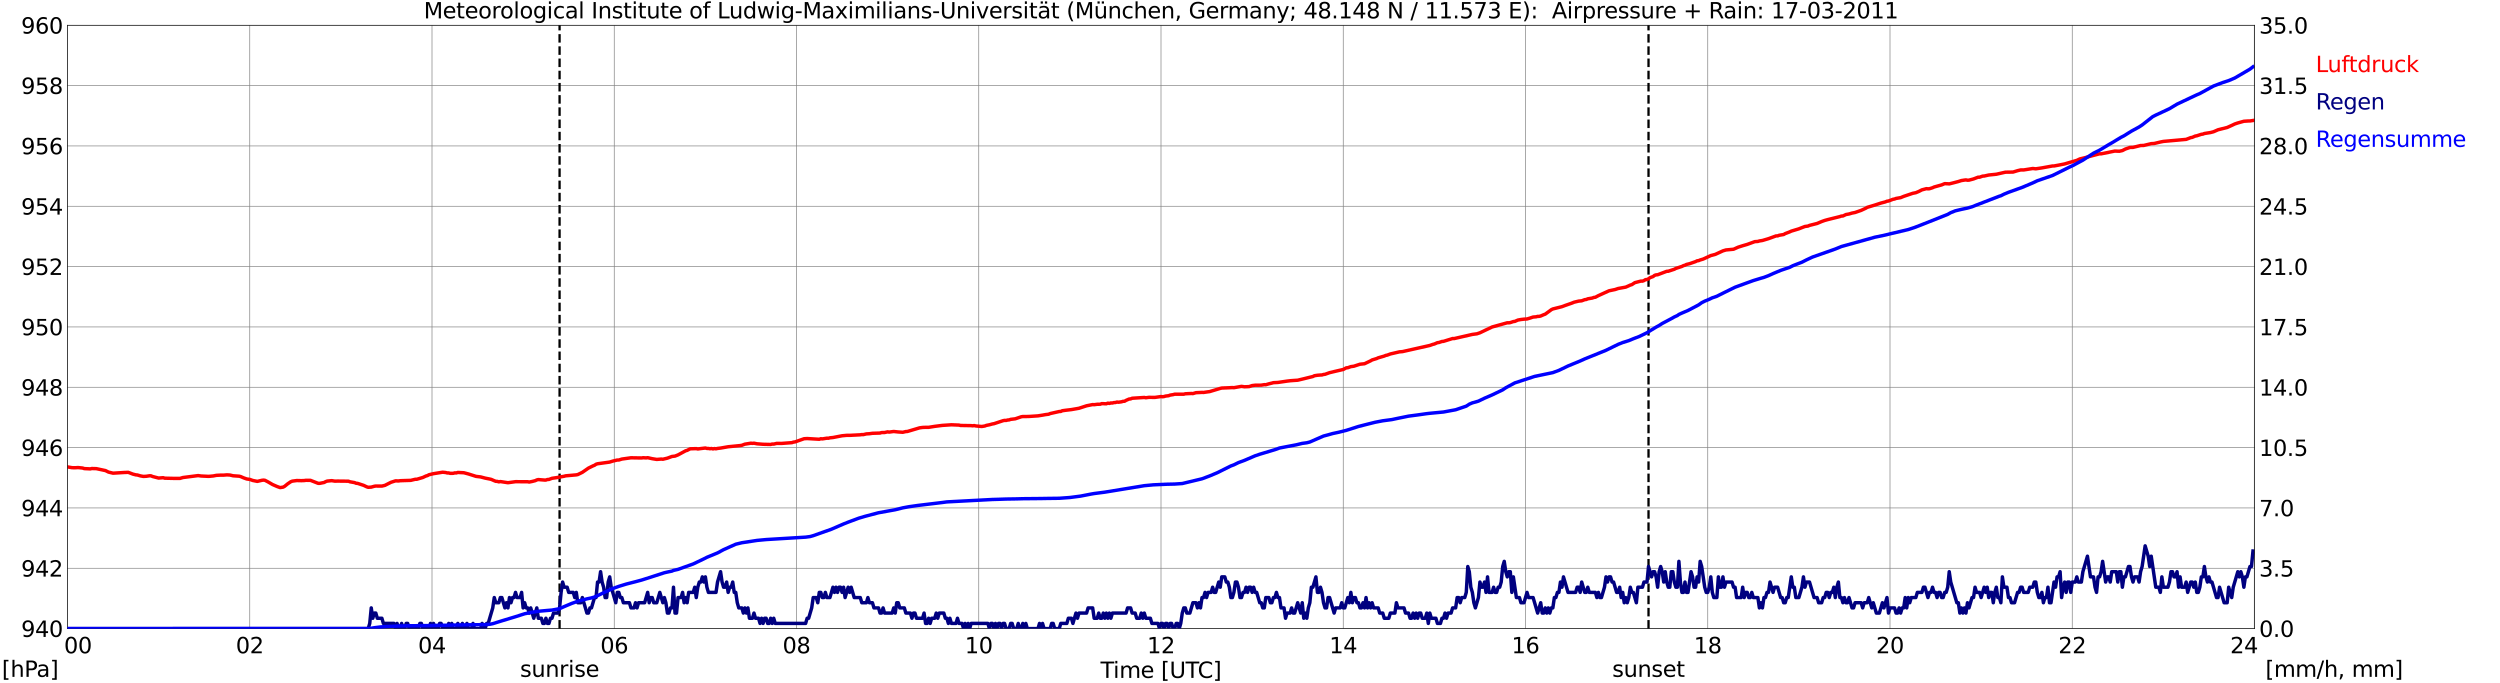 <?xml version="1.0" encoding="utf-8" standalone="no"?>
<!DOCTYPE svg PUBLIC "-//W3C//DTD SVG 1.1//EN"
  "http://www.w3.org/Graphics/SVG/1.1/DTD/svg11.dtd">
<svg xmlns:xlink="http://www.w3.org/1999/xlink" width="1085.4pt" height="296.64pt" viewBox="0 0 1085.4 296.64" xmlns="http://www.w3.org/2000/svg" version="1.1">
 <defs>
  <style type="text/css">*{stroke-linejoin: round; stroke-linecap: butt}</style>
 </defs>
 <g id="figure_1">
  <g id="patch_1">
   <path d="M 0 296.64 
L 1085.4 296.64 
L 1085.4 0 
L 0 0 
z
" style="fill: #ffffff"/>
  </g>
  <g id="axes_1">
   <g id="patch_2">
    <path d="M 29.306 272.909 
L 978.814 272.909 
L 978.814 10.976 
L 29.306 10.976 
z
" style="fill: #ffffff"/>
   </g>
   <g id="patch_3">
    <path d="M 978.814 272.909 
L 978.814 272.909 
L 978.814 10.976 
L 978.814 10.976 
z
" clip-path="url(#p112216d45e)" style="fill: #d3d3d3; opacity: 0.25; stroke: #d3d3d3; stroke-linejoin: miter"/>
   </g>
   <g id="matplotlib.axis_1">
    <g id="xtick_1">
     <g id="line2d_1">
      <path d="M 29.306 272.909 
L 29.306 10.976 
" clip-path="url(#p112216d45e)" style="fill: none; stroke: #808080; stroke-width: 0.3; stroke-linecap: square"/>
     </g>
     <g id="line2d_2"/>
     <g id="text_1">
      <!--    00 -->
      <g transform="translate(18.733 283.627) scale(0.095 -0.095)">
       <defs>
        <path id="DejaVuSans-20" transform="scale(0.016)"/>
        <path id="DejaVuSans-30" d="M 2034 4250 
Q 1547 4250 1301 3770 
Q 1056 3291 1056 2328 
Q 1056 1369 1301 889 
Q 1547 409 2034 409 
Q 2525 409 2770 889 
Q 3016 1369 3016 2328 
Q 3016 3291 2770 3770 
Q 2525 4250 2034 4250 
z
M 2034 4750 
Q 2819 4750 3233 4129 
Q 3647 3509 3647 2328 
Q 3647 1150 3233 529 
Q 2819 -91 2034 -91 
Q 1250 -91 836 529 
Q 422 1150 422 2328 
Q 422 3509 836 4129 
Q 1250 4750 2034 4750 
z
" transform="scale(0.016)"/>
       </defs>
       <use xlink:href="#DejaVuSans-20"/>
       <use xlink:href="#DejaVuSans-20" transform="translate(31.787 0)"/>
       <use xlink:href="#DejaVuSans-20" transform="translate(63.574 0)"/>
       <use xlink:href="#DejaVuSans-30" transform="translate(95.361 0)"/>
       <use xlink:href="#DejaVuSans-30" transform="translate(158.984 0)"/>
      </g>
     </g>
    </g>
    <g id="xtick_2">
     <g id="line2d_3">
      <path d="M 108.431 272.909 
L 108.431 10.976 
" clip-path="url(#p112216d45e)" style="fill: none; stroke: #808080; stroke-width: 0.3; stroke-linecap: square"/>
     </g>
     <g id="line2d_4"/>
     <g id="text_2">
      <!-- 02 -->
      <g transform="translate(102.387 283.627) scale(0.095 -0.095)">
       <defs>
        <path id="DejaVuSans-32" d="M 1228 531 
L 3431 531 
L 3431 0 
L 469 0 
L 469 531 
Q 828 903 1448 1529 
Q 2069 2156 2228 2338 
Q 2531 2678 2651 2914 
Q 2772 3150 2772 3378 
Q 2772 3750 2511 3984 
Q 2250 4219 1831 4219 
Q 1534 4219 1204 4116 
Q 875 4013 500 3803 
L 500 4441 
Q 881 4594 1212 4672 
Q 1544 4750 1819 4750 
Q 2544 4750 2975 4387 
Q 3406 4025 3406 3419 
Q 3406 3131 3298 2873 
Q 3191 2616 2906 2266 
Q 2828 2175 2409 1742 
Q 1991 1309 1228 531 
z
" transform="scale(0.016)"/>
       </defs>
       <use xlink:href="#DejaVuSans-30"/>
       <use xlink:href="#DejaVuSans-32" transform="translate(63.623 0)"/>
      </g>
     </g>
    </g>
    <g id="xtick_3">
     <g id="line2d_5">
      <path d="M 187.557 272.909 
L 187.557 10.976 
" clip-path="url(#p112216d45e)" style="fill: none; stroke: #808080; stroke-width: 0.3; stroke-linecap: square"/>
     </g>
     <g id="line2d_6"/>
     <g id="text_3">
      <!-- 04 -->
      <g transform="translate(181.513 283.627) scale(0.095 -0.095)">
       <defs>
        <path id="DejaVuSans-34" d="M 2419 4116 
L 825 1625 
L 2419 1625 
L 2419 4116 
z
M 2253 4666 
L 3047 4666 
L 3047 1625 
L 3713 1625 
L 3713 1100 
L 3047 1100 
L 3047 0 
L 2419 0 
L 2419 1100 
L 313 1100 
L 313 1709 
L 2253 4666 
z
" transform="scale(0.016)"/>
       </defs>
       <use xlink:href="#DejaVuSans-30"/>
       <use xlink:href="#DejaVuSans-34" transform="translate(63.623 0)"/>
      </g>
     </g>
    </g>
    <g id="xtick_4">
     <g id="line2d_7">
      <path d="M 266.683 272.909 
L 266.683 10.976 
" clip-path="url(#p112216d45e)" style="fill: none; stroke: #808080; stroke-width: 0.3; stroke-linecap: square"/>
     </g>
     <g id="line2d_8"/>
     <g id="text_4">
      <!-- 06 -->
      <g transform="translate(260.638 283.627) scale(0.095 -0.095)">
       <defs>
        <path id="DejaVuSans-36" d="M 2113 2584 
Q 1688 2584 1439 2293 
Q 1191 2003 1191 1497 
Q 1191 994 1439 701 
Q 1688 409 2113 409 
Q 2538 409 2786 701 
Q 3034 994 3034 1497 
Q 3034 2003 2786 2293 
Q 2538 2584 2113 2584 
z
M 3366 4563 
L 3366 3988 
Q 3128 4100 2886 4159 
Q 2644 4219 2406 4219 
Q 1781 4219 1451 3797 
Q 1122 3375 1075 2522 
Q 1259 2794 1537 2939 
Q 1816 3084 2150 3084 
Q 2853 3084 3261 2657 
Q 3669 2231 3669 1497 
Q 3669 778 3244 343 
Q 2819 -91 2113 -91 
Q 1303 -91 875 529 
Q 447 1150 447 2328 
Q 447 3434 972 4092 
Q 1497 4750 2381 4750 
Q 2619 4750 2861 4703 
Q 3103 4656 3366 4563 
z
" transform="scale(0.016)"/>
       </defs>
       <use xlink:href="#DejaVuSans-30"/>
       <use xlink:href="#DejaVuSans-36" transform="translate(63.623 0)"/>
      </g>
     </g>
    </g>
    <g id="xtick_5">
     <g id="line2d_9">
      <path d="M 345.808 272.909 
L 345.808 10.976 
" clip-path="url(#p112216d45e)" style="fill: none; stroke: #808080; stroke-width: 0.3; stroke-linecap: square"/>
     </g>
     <g id="line2d_10"/>
     <g id="text_5">
      <!-- 08 -->
      <g transform="translate(339.764 283.627) scale(0.095 -0.095)">
       <defs>
        <path id="DejaVuSans-38" d="M 2034 2216 
Q 1584 2216 1326 1975 
Q 1069 1734 1069 1313 
Q 1069 891 1326 650 
Q 1584 409 2034 409 
Q 2484 409 2743 651 
Q 3003 894 3003 1313 
Q 3003 1734 2745 1975 
Q 2488 2216 2034 2216 
z
M 1403 2484 
Q 997 2584 770 2862 
Q 544 3141 544 3541 
Q 544 4100 942 4425 
Q 1341 4750 2034 4750 
Q 2731 4750 3128 4425 
Q 3525 4100 3525 3541 
Q 3525 3141 3298 2862 
Q 3072 2584 2669 2484 
Q 3125 2378 3379 2068 
Q 3634 1759 3634 1313 
Q 3634 634 3220 271 
Q 2806 -91 2034 -91 
Q 1263 -91 848 271 
Q 434 634 434 1313 
Q 434 1759 690 2068 
Q 947 2378 1403 2484 
z
M 1172 3481 
Q 1172 3119 1398 2916 
Q 1625 2713 2034 2713 
Q 2441 2713 2670 2916 
Q 2900 3119 2900 3481 
Q 2900 3844 2670 4047 
Q 2441 4250 2034 4250 
Q 1625 4250 1398 4047 
Q 1172 3844 1172 3481 
z
" transform="scale(0.016)"/>
       </defs>
       <use xlink:href="#DejaVuSans-30"/>
       <use xlink:href="#DejaVuSans-38" transform="translate(63.623 0)"/>
      </g>
     </g>
    </g>
    <g id="xtick_6">
     <g id="line2d_11">
      <path d="M 424.934 272.909 
L 424.934 10.976 
" clip-path="url(#p112216d45e)" style="fill: none; stroke: #808080; stroke-width: 0.3; stroke-linecap: square"/>
     </g>
     <g id="line2d_12"/>
     <g id="text_6">
      <!-- 10 -->
      <g transform="translate(418.89 283.627) scale(0.095 -0.095)">
       <defs>
        <path id="DejaVuSans-31" d="M 794 531 
L 1825 531 
L 1825 4091 
L 703 3866 
L 703 4441 
L 1819 4666 
L 2450 4666 
L 2450 531 
L 3481 531 
L 3481 0 
L 794 0 
L 794 531 
z
" transform="scale(0.016)"/>
       </defs>
       <use xlink:href="#DejaVuSans-31"/>
       <use xlink:href="#DejaVuSans-30" transform="translate(63.623 0)"/>
      </g>
     </g>
    </g>
    <g id="xtick_7">
     <g id="line2d_13">
      <path d="M 504.06 272.909 
L 504.06 10.976 
" clip-path="url(#p112216d45e)" style="fill: none; stroke: #808080; stroke-width: 0.3; stroke-linecap: square"/>
     </g>
     <g id="line2d_14"/>
     <g id="text_7">
      <!-- 12 -->
      <g transform="translate(498.015 283.627) scale(0.095 -0.095)">
       <use xlink:href="#DejaVuSans-31"/>
       <use xlink:href="#DejaVuSans-32" transform="translate(63.623 0)"/>
      </g>
     </g>
    </g>
    <g id="xtick_8">
     <g id="line2d_15">
      <path d="M 583.185 272.909 
L 583.185 10.976 
" clip-path="url(#p112216d45e)" style="fill: none; stroke: #808080; stroke-width: 0.3; stroke-linecap: square"/>
     </g>
     <g id="line2d_16"/>
     <g id="text_8">
      <!-- 14 -->
      <g transform="translate(577.141 283.627) scale(0.095 -0.095)">
       <use xlink:href="#DejaVuSans-31"/>
       <use xlink:href="#DejaVuSans-34" transform="translate(63.623 0)"/>
      </g>
     </g>
    </g>
    <g id="xtick_9">
     <g id="line2d_17">
      <path d="M 662.311 272.909 
L 662.311 10.976 
" clip-path="url(#p112216d45e)" style="fill: none; stroke: #808080; stroke-width: 0.3; stroke-linecap: square"/>
     </g>
     <g id="line2d_18"/>
     <g id="text_9">
      <!-- 16 -->
      <g transform="translate(656.267 283.627) scale(0.095 -0.095)">
       <use xlink:href="#DejaVuSans-31"/>
       <use xlink:href="#DejaVuSans-36" transform="translate(63.623 0)"/>
      </g>
     </g>
    </g>
    <g id="xtick_10">
     <g id="line2d_19">
      <path d="M 741.437 272.909 
L 741.437 10.976 
" clip-path="url(#p112216d45e)" style="fill: none; stroke: #808080; stroke-width: 0.3; stroke-linecap: square"/>
     </g>
     <g id="line2d_20"/>
     <g id="text_10">
      <!-- 18 -->
      <g transform="translate(735.392 283.627) scale(0.095 -0.095)">
       <use xlink:href="#DejaVuSans-31"/>
       <use xlink:href="#DejaVuSans-38" transform="translate(63.623 0)"/>
      </g>
     </g>
    </g>
    <g id="xtick_11">
     <g id="line2d_21">
      <path d="M 820.562 272.909 
L 820.562 10.976 
" clip-path="url(#p112216d45e)" style="fill: none; stroke: #808080; stroke-width: 0.3; stroke-linecap: square"/>
     </g>
     <g id="line2d_22"/>
     <g id="text_11">
      <!-- 20 -->
      <g transform="translate(814.518 283.627) scale(0.095 -0.095)">
       <use xlink:href="#DejaVuSans-32"/>
       <use xlink:href="#DejaVuSans-30" transform="translate(63.623 0)"/>
      </g>
     </g>
    </g>
    <g id="xtick_12">
     <g id="line2d_23">
      <path d="M 899.688 272.909 
L 899.688 10.976 
" clip-path="url(#p112216d45e)" style="fill: none; stroke: #808080; stroke-width: 0.3; stroke-linecap: square"/>
     </g>
     <g id="line2d_24"/>
     <g id="text_12">
      <!-- 22 -->
      <g transform="translate(893.644 283.627) scale(0.095 -0.095)">
       <use xlink:href="#DejaVuSans-32"/>
       <use xlink:href="#DejaVuSans-32" transform="translate(63.623 0)"/>
      </g>
     </g>
    </g>
    <g id="xtick_13">
     <g id="line2d_25">
      <path d="M 978.814 272.909 
L 978.814 10.976 
" clip-path="url(#p112216d45e)" style="fill: none; stroke: #808080; stroke-width: 0.3; stroke-linecap: square"/>
     </g>
     <g id="line2d_26"/>
     <g id="text_13">
      <!-- 24    -->
      <g transform="translate(968.241 283.627) scale(0.095 -0.095)">
       <use xlink:href="#DejaVuSans-32"/>
       <use xlink:href="#DejaVuSans-34" transform="translate(63.623 0)"/>
       <use xlink:href="#DejaVuSans-20" transform="translate(127.246 0)"/>
       <use xlink:href="#DejaVuSans-20" transform="translate(159.033 0)"/>
       <use xlink:href="#DejaVuSans-20" transform="translate(190.82 0)"/>
      </g>
     </g>
    </g>
    <g id="text_14">
     <!-- Time [UTC] -->
     <g transform="translate(477.806 294.322) scale(0.095 -0.095)">
      <defs>
       <path id="DejaVuSans-54" d="M -19 4666 
L 3928 4666 
L 3928 4134 
L 2272 4134 
L 2272 0 
L 1638 0 
L 1638 4134 
L -19 4134 
L -19 4666 
z
" transform="scale(0.016)"/>
       <path id="DejaVuSans-69" d="M 603 3500 
L 1178 3500 
L 1178 0 
L 603 0 
L 603 3500 
z
M 603 4863 
L 1178 4863 
L 1178 4134 
L 603 4134 
L 603 4863 
z
" transform="scale(0.016)"/>
       <path id="DejaVuSans-6d" d="M 3328 2828 
Q 3544 3216 3844 3400 
Q 4144 3584 4550 3584 
Q 5097 3584 5394 3201 
Q 5691 2819 5691 2113 
L 5691 0 
L 5113 0 
L 5113 2094 
Q 5113 2597 4934 2840 
Q 4756 3084 4391 3084 
Q 3944 3084 3684 2787 
Q 3425 2491 3425 1978 
L 3425 0 
L 2847 0 
L 2847 2094 
Q 2847 2600 2669 2842 
Q 2491 3084 2119 3084 
Q 1678 3084 1418 2786 
Q 1159 2488 1159 1978 
L 1159 0 
L 581 0 
L 581 3500 
L 1159 3500 
L 1159 2956 
Q 1356 3278 1631 3431 
Q 1906 3584 2284 3584 
Q 2666 3584 2933 3390 
Q 3200 3197 3328 2828 
z
" transform="scale(0.016)"/>
       <path id="DejaVuSans-65" d="M 3597 1894 
L 3597 1613 
L 953 1613 
Q 991 1019 1311 708 
Q 1631 397 2203 397 
Q 2534 397 2845 478 
Q 3156 559 3463 722 
L 3463 178 
Q 3153 47 2828 -22 
Q 2503 -91 2169 -91 
Q 1331 -91 842 396 
Q 353 884 353 1716 
Q 353 2575 817 3079 
Q 1281 3584 2069 3584 
Q 2775 3584 3186 3129 
Q 3597 2675 3597 1894 
z
M 3022 2063 
Q 3016 2534 2758 2815 
Q 2500 3097 2075 3097 
Q 1594 3097 1305 2825 
Q 1016 2553 972 2059 
L 3022 2063 
z
" transform="scale(0.016)"/>
       <path id="DejaVuSans-5b" d="M 550 4863 
L 1875 4863 
L 1875 4416 
L 1125 4416 
L 1125 -397 
L 1875 -397 
L 1875 -844 
L 550 -844 
L 550 4863 
z
" transform="scale(0.016)"/>
       <path id="DejaVuSans-55" d="M 556 4666 
L 1191 4666 
L 1191 1831 
Q 1191 1081 1462 751 
Q 1734 422 2344 422 
Q 2950 422 3222 751 
Q 3494 1081 3494 1831 
L 3494 4666 
L 4128 4666 
L 4128 1753 
Q 4128 841 3676 375 
Q 3225 -91 2344 -91 
Q 1459 -91 1007 375 
Q 556 841 556 1753 
L 556 4666 
z
" transform="scale(0.016)"/>
       <path id="DejaVuSans-43" d="M 4122 4306 
L 4122 3641 
Q 3803 3938 3442 4084 
Q 3081 4231 2675 4231 
Q 1875 4231 1450 3742 
Q 1025 3253 1025 2328 
Q 1025 1406 1450 917 
Q 1875 428 2675 428 
Q 3081 428 3442 575 
Q 3803 722 4122 1019 
L 4122 359 
Q 3791 134 3420 21 
Q 3050 -91 2638 -91 
Q 1578 -91 968 557 
Q 359 1206 359 2328 
Q 359 3453 968 4101 
Q 1578 4750 2638 4750 
Q 3056 4750 3426 4639 
Q 3797 4528 4122 4306 
z
" transform="scale(0.016)"/>
       <path id="DejaVuSans-5d" d="M 1947 4863 
L 1947 -844 
L 622 -844 
L 622 -397 
L 1369 -397 
L 1369 4416 
L 622 4416 
L 622 4863 
L 1947 4863 
z
" transform="scale(0.016)"/>
      </defs>
      <use xlink:href="#DejaVuSans-54"/>
      <use xlink:href="#DejaVuSans-69" transform="translate(57.959 0)"/>
      <use xlink:href="#DejaVuSans-6d" transform="translate(85.742 0)"/>
      <use xlink:href="#DejaVuSans-65" transform="translate(183.154 0)"/>
      <use xlink:href="#DejaVuSans-20" transform="translate(244.678 0)"/>
      <use xlink:href="#DejaVuSans-5b" transform="translate(276.465 0)"/>
      <use xlink:href="#DejaVuSans-55" transform="translate(315.479 0)"/>
      <use xlink:href="#DejaVuSans-54" transform="translate(388.672 0)"/>
      <use xlink:href="#DejaVuSans-43" transform="translate(443.881 0)"/>
      <use xlink:href="#DejaVuSans-5d" transform="translate(513.705 0)"/>
     </g>
    </g>
   </g>
   <g id="matplotlib.axis_2">
    <g id="ytick_1">
     <g id="line2d_27">
      <path d="M 29.306 272.909 
L 978.814 272.909 
" clip-path="url(#p112216d45e)" style="fill: none; stroke: #808080; stroke-width: 0.3; stroke-linecap: square"/>
     </g>
     <g id="line2d_28"/>
     <g id="text_15">
      <!-- 940 -->
      <g transform="translate(9.173 276.518) scale(0.095 -0.095)">
       <defs>
        <path id="DejaVuSans-39" d="M 703 97 
L 703 672 
Q 941 559 1184 500 
Q 1428 441 1663 441 
Q 2288 441 2617 861 
Q 2947 1281 2994 2138 
Q 2813 1869 2534 1725 
Q 2256 1581 1919 1581 
Q 1219 1581 811 2004 
Q 403 2428 403 3163 
Q 403 3881 828 4315 
Q 1253 4750 1959 4750 
Q 2769 4750 3195 4129 
Q 3622 3509 3622 2328 
Q 3622 1225 3098 567 
Q 2575 -91 1691 -91 
Q 1453 -91 1209 -44 
Q 966 3 703 97 
z
M 1959 2075 
Q 2384 2075 2632 2365 
Q 2881 2656 2881 3163 
Q 2881 3666 2632 3958 
Q 2384 4250 1959 4250 
Q 1534 4250 1286 3958 
Q 1038 3666 1038 3163 
Q 1038 2656 1286 2365 
Q 1534 2075 1959 2075 
z
" transform="scale(0.016)"/>
       </defs>
       <use xlink:href="#DejaVuSans-39"/>
       <use xlink:href="#DejaVuSans-34" transform="translate(63.623 0)"/>
       <use xlink:href="#DejaVuSans-30" transform="translate(127.246 0)"/>
      </g>
     </g>
    </g>
    <g id="ytick_2">
     <g id="line2d_29">
      <path d="M 29.306 246.715 
L 978.814 246.715 
" clip-path="url(#p112216d45e)" style="fill: none; stroke: #808080; stroke-width: 0.3; stroke-linecap: square"/>
     </g>
     <g id="line2d_30"/>
     <g id="text_16">
      <!-- 942 -->
      <g transform="translate(9.173 250.325) scale(0.095 -0.095)">
       <use xlink:href="#DejaVuSans-39"/>
       <use xlink:href="#DejaVuSans-34" transform="translate(63.623 0)"/>
       <use xlink:href="#DejaVuSans-32" transform="translate(127.246 0)"/>
      </g>
     </g>
    </g>
    <g id="ytick_3">
     <g id="line2d_31">
      <path d="M 29.306 220.522 
L 978.814 220.522 
" clip-path="url(#p112216d45e)" style="fill: none; stroke: #808080; stroke-width: 0.3; stroke-linecap: square"/>
     </g>
     <g id="line2d_32"/>
     <g id="text_17">
      <!-- 944 -->
      <g transform="translate(9.173 224.131) scale(0.095 -0.095)">
       <use xlink:href="#DejaVuSans-39"/>
       <use xlink:href="#DejaVuSans-34" transform="translate(63.623 0)"/>
       <use xlink:href="#DejaVuSans-34" transform="translate(127.246 0)"/>
      </g>
     </g>
    </g>
    <g id="ytick_4">
     <g id="line2d_33">
      <path d="M 29.306 194.329 
L 978.814 194.329 
" clip-path="url(#p112216d45e)" style="fill: none; stroke: #808080; stroke-width: 0.3; stroke-linecap: square"/>
     </g>
     <g id="line2d_34"/>
     <g id="text_18">
      <!-- 946 -->
      <g transform="translate(9.173 197.938) scale(0.095 -0.095)">
       <use xlink:href="#DejaVuSans-39"/>
       <use xlink:href="#DejaVuSans-34" transform="translate(63.623 0)"/>
       <use xlink:href="#DejaVuSans-36" transform="translate(127.246 0)"/>
      </g>
     </g>
    </g>
    <g id="ytick_5">
     <g id="line2d_35">
      <path d="M 29.306 168.136 
L 978.814 168.136 
" clip-path="url(#p112216d45e)" style="fill: none; stroke: #808080; stroke-width: 0.3; stroke-linecap: square"/>
     </g>
     <g id="line2d_36"/>
     <g id="text_19">
      <!-- 948 -->
      <g transform="translate(9.173 171.745) scale(0.095 -0.095)">
       <use xlink:href="#DejaVuSans-39"/>
       <use xlink:href="#DejaVuSans-34" transform="translate(63.623 0)"/>
       <use xlink:href="#DejaVuSans-38" transform="translate(127.246 0)"/>
      </g>
     </g>
    </g>
    <g id="ytick_6">
     <g id="line2d_37">
      <path d="M 29.306 141.942 
L 978.814 141.942 
" clip-path="url(#p112216d45e)" style="fill: none; stroke: #808080; stroke-width: 0.3; stroke-linecap: square"/>
     </g>
     <g id="line2d_38"/>
     <g id="text_20">
      <!-- 950 -->
      <g transform="translate(9.173 145.551) scale(0.095 -0.095)">
       <defs>
        <path id="DejaVuSans-35" d="M 691 4666 
L 3169 4666 
L 3169 4134 
L 1269 4134 
L 1269 2991 
Q 1406 3038 1543 3061 
Q 1681 3084 1819 3084 
Q 2600 3084 3056 2656 
Q 3513 2228 3513 1497 
Q 3513 744 3044 326 
Q 2575 -91 1722 -91 
Q 1428 -91 1123 -41 
Q 819 9 494 109 
L 494 744 
Q 775 591 1075 516 
Q 1375 441 1709 441 
Q 2250 441 2565 725 
Q 2881 1009 2881 1497 
Q 2881 1984 2565 2268 
Q 2250 2553 1709 2553 
Q 1456 2553 1204 2497 
Q 953 2441 691 2322 
L 691 4666 
z
" transform="scale(0.016)"/>
       </defs>
       <use xlink:href="#DejaVuSans-39"/>
       <use xlink:href="#DejaVuSans-35" transform="translate(63.623 0)"/>
       <use xlink:href="#DejaVuSans-30" transform="translate(127.246 0)"/>
      </g>
     </g>
    </g>
    <g id="ytick_7">
     <g id="line2d_39">
      <path d="M 29.306 115.749 
L 978.814 115.749 
" clip-path="url(#p112216d45e)" style="fill: none; stroke: #808080; stroke-width: 0.3; stroke-linecap: square"/>
     </g>
     <g id="line2d_40"/>
     <g id="text_21">
      <!-- 952 -->
      <g transform="translate(9.173 119.358) scale(0.095 -0.095)">
       <use xlink:href="#DejaVuSans-39"/>
       <use xlink:href="#DejaVuSans-35" transform="translate(63.623 0)"/>
       <use xlink:href="#DejaVuSans-32" transform="translate(127.246 0)"/>
      </g>
     </g>
    </g>
    <g id="ytick_8">
     <g id="line2d_41">
      <path d="M 29.306 89.556 
L 978.814 89.556 
" clip-path="url(#p112216d45e)" style="fill: none; stroke: #808080; stroke-width: 0.3; stroke-linecap: square"/>
     </g>
     <g id="line2d_42"/>
     <g id="text_22">
      <!-- 954 -->
      <g transform="translate(9.173 93.165) scale(0.095 -0.095)">
       <use xlink:href="#DejaVuSans-39"/>
       <use xlink:href="#DejaVuSans-35" transform="translate(63.623 0)"/>
       <use xlink:href="#DejaVuSans-34" transform="translate(127.246 0)"/>
      </g>
     </g>
    </g>
    <g id="ytick_9">
     <g id="line2d_43">
      <path d="M 29.306 63.362 
L 978.814 63.362 
" clip-path="url(#p112216d45e)" style="fill: none; stroke: #808080; stroke-width: 0.3; stroke-linecap: square"/>
     </g>
     <g id="line2d_44"/>
     <g id="text_23">
      <!-- 956 -->
      <g transform="translate(9.173 66.972) scale(0.095 -0.095)">
       <use xlink:href="#DejaVuSans-39"/>
       <use xlink:href="#DejaVuSans-35" transform="translate(63.623 0)"/>
       <use xlink:href="#DejaVuSans-36" transform="translate(127.246 0)"/>
      </g>
     </g>
    </g>
    <g id="ytick_10">
     <g id="line2d_45">
      <path d="M 29.306 37.169 
L 978.814 37.169 
" clip-path="url(#p112216d45e)" style="fill: none; stroke: #808080; stroke-width: 0.3; stroke-linecap: square"/>
     </g>
     <g id="line2d_46"/>
     <g id="text_24">
      <!-- 958 -->
      <g transform="translate(9.173 40.778) scale(0.095 -0.095)">
       <use xlink:href="#DejaVuSans-39"/>
       <use xlink:href="#DejaVuSans-35" transform="translate(63.623 0)"/>
       <use xlink:href="#DejaVuSans-38" transform="translate(127.246 0)"/>
      </g>
     </g>
    </g>
    <g id="ytick_11">
     <g id="line2d_47">
      <path d="M 29.306 10.976 
L 978.814 10.976 
" clip-path="url(#p112216d45e)" style="fill: none; stroke: #808080; stroke-width: 0.3; stroke-linecap: square"/>
     </g>
     <g id="line2d_48"/>
     <g id="text_25">
      <!-- 960 -->
      <g transform="translate(9.173 14.585) scale(0.095 -0.095)">
       <use xlink:href="#DejaVuSans-39"/>
       <use xlink:href="#DejaVuSans-36" transform="translate(63.623 0)"/>
       <use xlink:href="#DejaVuSans-30" transform="translate(127.246 0)"/>
      </g>
     </g>
    </g>
   </g>
   <g id="line2d_49">
    <path d="M 242.945 272.909 
L 242.945 10.976 
" clip-path="url(#p112216d45e)" style="fill: none; stroke-dasharray: 3.7,1.6; stroke-dashoffset: 0; stroke: #000000"/>
   </g>
   <g id="line2d_50">
    <path d="M 715.721 272.909 
L 715.721 10.976 
" clip-path="url(#p112216d45e)" style="fill: none; stroke-dasharray: 3.7,1.6; stroke-dashoffset: 0; stroke: #000000"/>
   </g>
   <g id="line2d_51">
    <path d="M 29.306 202.711 
L 31.284 203.051 
L 32.603 203.077 
L 33.921 202.999 
L 35.9 203.208 
L 36.559 203.444 
L 39.197 203.575 
L 39.856 203.418 
L 41.834 203.47 
L 45.79 204.309 
L 47.109 204.963 
L 49.087 205.435 
L 53.703 205.147 
L 55.681 205.068 
L 57.659 205.828 
L 58.978 206.168 
L 59.637 206.221 
L 60.956 206.614 
L 62.275 206.849 
L 63.594 206.771 
L 64.912 206.561 
L 65.572 206.587 
L 66.231 206.875 
L 68.869 207.556 
L 70.847 207.399 
L 71.506 207.609 
L 76.122 207.714 
L 78.1 207.714 
L 79.419 207.321 
L 86.013 206.483 
L 87.331 206.666 
L 90.628 206.823 
L 92.606 206.64 
L 93.925 206.378 
L 95.903 206.273 
L 97.222 206.273 
L 98.541 206.168 
L 99.86 206.247 
L 101.178 206.561 
L 103.816 206.744 
L 104.475 206.902 
L 105.794 207.478 
L 107.113 207.949 
L 108.431 208.133 
L 109.75 208.604 
L 111.728 208.997 
L 113.707 208.526 
L 114.366 208.447 
L 115.025 208.526 
L 116.344 209.207 
L 118.322 210.359 
L 120.3 211.224 
L 121.619 211.695 
L 122.938 211.485 
L 123.597 211.119 
L 124.916 210.045 
L 126.235 209.154 
L 126.894 208.892 
L 128.872 208.63 
L 130.85 208.683 
L 132.169 208.63 
L 132.829 208.526 
L 134.807 208.552 
L 138.104 209.835 
L 138.763 209.861 
L 140.741 209.469 
L 141.4 209.102 
L 142.06 208.866 
L 144.038 208.683 
L 145.357 208.892 
L 146.676 208.866 
L 151.291 208.919 
L 151.951 209.18 
L 153.929 209.521 
L 154.588 209.809 
L 155.247 209.861 
L 157.885 210.726 
L 159.204 211.355 
L 159.863 211.564 
L 161.182 211.485 
L 162.501 211.119 
L 163.16 211.014 
L 165.798 211.04 
L 167.116 210.726 
L 169.754 209.39 
L 171.732 208.761 
L 173.051 208.814 
L 173.71 208.709 
L 175.029 208.657 
L 178.326 208.552 
L 180.304 208.08 
L 180.963 208.08 
L 183.601 207.295 
L 184.92 206.666 
L 185.579 206.483 
L 186.238 206.116 
L 188.217 205.644 
L 190.195 205.33 
L 192.173 205.016 
L 193.492 205.147 
L 194.151 205.33 
L 194.81 205.33 
L 195.47 205.513 
L 196.788 205.487 
L 197.448 205.304 
L 198.107 205.33 
L 198.767 205.121 
L 201.404 205.251 
L 203.382 205.775 
L 206.02 206.614 
L 206.679 206.823 
L 208.657 207.059 
L 210.635 207.583 
L 212.614 207.976 
L 213.273 208.133 
L 214.592 208.709 
L 215.251 208.971 
L 215.91 208.997 
L 216.57 209.207 
L 217.229 209.076 
L 220.526 209.573 
L 223.823 209.128 
L 229.098 209.154 
L 229.757 209.285 
L 231.076 209.023 
L 232.395 208.683 
L 233.054 208.368 
L 233.714 208.211 
L 236.351 208.421 
L 237.011 208.421 
L 237.67 208.185 
L 238.329 208.159 
L 239.648 207.661 
L 241.626 207.373 
L 244.923 206.771 
L 245.583 206.587 
L 250.198 206.168 
L 250.858 206.037 
L 252.836 205.068 
L 255.473 203.235 
L 257.451 202.265 
L 258.111 202.004 
L 258.77 201.558 
L 259.43 201.349 
L 264.705 200.615 
L 266.023 200.196 
L 268.002 199.725 
L 268.661 199.725 
L 269.98 199.306 
L 273.936 198.756 
L 278.552 198.834 
L 279.211 198.729 
L 280.53 198.808 
L 281.189 198.703 
L 283.167 199.148 
L 285.145 199.463 
L 287.124 199.306 
L 287.783 199.384 
L 289.761 198.913 
L 291.739 198.179 
L 293.058 198.022 
L 294.377 197.498 
L 297.674 195.717 
L 298.333 195.534 
L 299.652 194.853 
L 302.289 194.774 
L 302.949 194.931 
L 304.267 194.748 
L 306.246 194.512 
L 306.905 194.696 
L 307.564 194.696 
L 308.224 194.827 
L 308.883 194.722 
L 309.543 194.905 
L 310.202 194.748 
L 310.861 194.853 
L 311.521 194.696 
L 312.839 194.538 
L 316.136 193.962 
L 321.411 193.438 
L 322.071 193.334 
L 323.39 192.836 
L 326.027 192.417 
L 326.686 192.495 
L 327.346 192.417 
L 328.665 192.679 
L 331.302 192.888 
L 334.599 192.967 
L 335.258 192.783 
L 335.918 192.81 
L 337.236 192.495 
L 339.215 192.522 
L 343.83 192.181 
L 344.49 191.945 
L 345.149 191.867 
L 349.105 190.478 
L 350.424 190.4 
L 355.699 190.714 
L 356.359 190.478 
L 357.018 190.557 
L 358.337 190.347 
L 358.996 190.243 
L 359.655 190.269 
L 360.315 190.086 
L 361.634 189.955 
L 365.59 189.195 
L 367.568 189.012 
L 368.887 189.012 
L 373.502 188.776 
L 374.162 188.671 
L 374.821 188.697 
L 376.14 188.383 
L 377.459 188.304 
L 378.777 188.121 
L 382.074 188.016 
L 382.734 187.807 
L 384.053 187.781 
L 385.371 187.492 
L 386.031 187.597 
L 388.009 187.335 
L 389.987 187.545 
L 391.965 187.676 
L 393.284 187.361 
L 393.943 187.335 
L 399.218 185.764 
L 400.537 185.58 
L 401.856 185.528 
L 403.175 185.528 
L 405.812 185.109 
L 409.109 184.69 
L 413.065 184.428 
L 416.362 184.559 
L 417.022 184.716 
L 421.637 184.794 
L 422.297 184.873 
L 422.956 184.768 
L 423.615 184.925 
L 425.593 185.109 
L 426.253 185.161 
L 427.572 184.952 
L 428.231 184.69 
L 429.55 184.428 
L 430.869 184.061 
L 431.528 183.956 
L 435.484 182.647 
L 436.144 182.516 
L 436.803 182.542 
L 437.462 182.359 
L 438.122 182.306 
L 438.781 182.07 
L 440.759 181.835 
L 443.397 180.944 
L 444.056 180.839 
L 445.375 180.839 
L 446.694 180.813 
L 450.65 180.551 
L 452.628 180.237 
L 453.947 180.001 
L 455.266 179.844 
L 455.925 179.556 
L 459.881 178.665 
L 460.541 178.639 
L 461.2 178.325 
L 462.519 178.141 
L 465.156 177.827 
L 467.134 177.487 
L 468.453 177.251 
L 471.75 176.177 
L 474.388 175.653 
L 475.047 175.705 
L 476.366 175.522 
L 477.685 175.496 
L 478.344 175.234 
L 479.663 175.286 
L 480.322 175.313 
L 480.981 175.024 
L 481.641 175.155 
L 482.3 174.946 
L 482.96 174.972 
L 483.619 174.789 
L 484.278 174.762 
L 484.938 174.553 
L 485.597 174.631 
L 486.916 174.448 
L 487.575 174.239 
L 488.235 174.212 
L 488.894 173.82 
L 490.213 173.243 
L 490.872 173.191 
L 491.532 172.903 
L 496.807 172.562 
L 497.466 172.693 
L 498.785 172.51 
L 501.422 172.536 
L 504.06 172.169 
L 504.719 172.248 
L 505.379 172.169 
L 506.038 171.96 
L 507.357 171.803 
L 508.016 171.541 
L 509.335 171.331 
L 509.994 171.148 
L 513.95 171.148 
L 514.61 170.964 
L 517.247 170.833 
L 517.907 170.886 
L 519.226 170.493 
L 521.863 170.362 
L 522.522 170.388 
L 524.501 170.1 
L 525.16 170.021 
L 529.776 168.633 
L 530.435 168.476 
L 533.073 168.371 
L 535.051 168.267 
L 535.71 168.319 
L 539.007 167.743 
L 540.326 167.926 
L 542.304 167.847 
L 543.623 167.402 
L 544.941 167.245 
L 547.579 167.219 
L 548.898 167.009 
L 549.557 167.035 
L 550.876 166.643 
L 552.195 166.328 
L 552.854 166.145 
L 554.832 166.04 
L 558.788 165.464 
L 560.107 165.307 
L 561.426 165.202 
L 563.404 165.071 
L 566.042 164.442 
L 568.679 163.787 
L 569.998 163.473 
L 570.657 163.133 
L 571.976 162.923 
L 573.295 162.818 
L 573.954 162.792 
L 574.613 162.583 
L 575.273 162.504 
L 577.251 161.797 
L 579.889 161.168 
L 583.185 160.409 
L 584.504 159.701 
L 585.164 159.649 
L 586.482 159.177 
L 587.801 158.994 
L 590.439 158.13 
L 592.417 157.92 
L 595.054 156.663 
L 595.714 156.27 
L 597.692 155.668 
L 598.351 155.353 
L 600.989 154.594 
L 601.648 154.305 
L 602.307 154.175 
L 603.626 153.677 
L 607.582 152.76 
L 608.901 152.655 
L 616.814 150.874 
L 620.77 149.984 
L 622.089 149.512 
L 622.748 149.355 
L 624.067 148.779 
L 624.726 148.7 
L 626.045 148.255 
L 626.705 148.202 
L 630.661 146.971 
L 631.32 146.998 
L 639.233 145.19 
L 641.211 144.928 
L 642.53 144.483 
L 647.805 141.968 
L 654.399 140.135 
L 655.058 140.161 
L 655.717 140.056 
L 657.036 139.611 
L 657.695 139.532 
L 659.014 138.956 
L 660.333 138.72 
L 661.652 138.563 
L 662.97 138.485 
L 664.289 138.092 
L 665.608 137.647 
L 666.927 137.542 
L 667.586 137.358 
L 668.246 137.358 
L 668.905 137.201 
L 670.224 136.625 
L 670.883 136.389 
L 672.861 134.949 
L 673.521 134.451 
L 674.18 134.137 
L 678.136 133.141 
L 679.455 132.644 
L 682.092 131.727 
L 683.411 131.203 
L 685.389 130.732 
L 686.708 130.601 
L 688.027 130.103 
L 688.686 130.024 
L 689.346 129.736 
L 691.324 129.396 
L 691.983 129.134 
L 692.643 129.055 
L 693.961 128.348 
L 698.577 126.252 
L 701.215 125.702 
L 702.533 125.257 
L 705.83 124.655 
L 707.149 124.078 
L 707.808 123.764 
L 708.468 123.581 
L 709.786 122.716 
L 712.424 122.035 
L 713.083 122.062 
L 713.743 121.826 
L 714.402 121.407 
L 715.062 121.354 
L 715.721 121.04 
L 716.38 120.542 
L 717.699 120.071 
L 718.358 119.547 
L 719.018 119.337 
L 719.677 119.285 
L 723.633 117.792 
L 724.293 117.766 
L 726.271 117.111 
L 726.93 116.901 
L 727.59 116.535 
L 730.227 115.67 
L 730.887 115.33 
L 731.546 115.146 
L 732.205 114.806 
L 733.524 114.492 
L 736.162 113.575 
L 736.821 113.234 
L 737.48 113.156 
L 738.14 112.868 
L 739.459 112.475 
L 742.756 110.956 
L 744.074 110.615 
L 744.734 110.432 
L 748.031 108.912 
L 749.349 108.52 
L 752.646 108.205 
L 754.624 107.315 
L 756.602 106.686 
L 758.581 106.11 
L 761.878 104.905 
L 763.196 104.826 
L 763.856 104.617 
L 765.174 104.407 
L 767.812 103.621 
L 771.109 102.417 
L 771.768 102.417 
L 772.428 102.155 
L 774.406 101.814 
L 775.065 101.421 
L 777.043 100.662 
L 777.703 100.347 
L 781 99.352 
L 782.318 98.828 
L 783.637 98.33 
L 784.956 98.147 
L 785.615 97.859 
L 788.912 97.021 
L 790.89 96.183 
L 792.209 95.711 
L 793.528 95.344 
L 798.803 94.035 
L 799.462 93.799 
L 800.122 93.773 
L 801.44 93.144 
L 802.759 92.908 
L 804.078 92.515 
L 805.397 92.254 
L 808.034 91.337 
L 810.012 90.42 
L 810.672 90.027 
L 813.969 89.032 
L 816.606 88.167 
L 818.584 87.644 
L 819.244 87.355 
L 819.903 87.277 
L 821.881 86.517 
L 822.541 86.412 
L 823.2 86.15 
L 825.178 85.81 
L 826.497 85.26 
L 830.453 83.924 
L 831.772 83.662 
L 833.091 83.112 
L 834.409 82.431 
L 836.388 81.907 
L 837.047 81.986 
L 837.706 81.933 
L 839.025 81.514 
L 839.684 81.2 
L 842.981 80.283 
L 844.3 79.733 
L 845.619 79.786 
L 846.278 79.838 
L 848.256 79.34 
L 850.235 78.816 
L 851.553 78.397 
L 852.872 78.188 
L 853.531 78.109 
L 854.191 78.24 
L 854.85 78.214 
L 856.828 77.69 
L 858.806 76.93 
L 859.466 76.93 
L 860.785 76.459 
L 861.444 76.433 
L 863.422 75.987 
L 866.719 75.647 
L 870.675 74.756 
L 873.972 74.704 
L 875.95 74.102 
L 877.269 73.787 
L 878.588 73.787 
L 882.544 73.159 
L 883.863 73.29 
L 886.5 72.897 
L 891.116 72.058 
L 891.775 72.058 
L 893.754 71.692 
L 896.391 71.168 
L 897.71 70.775 
L 901.666 69.623 
L 902.985 68.994 
L 904.963 68.522 
L 911.557 66.767 
L 912.216 66.794 
L 918.151 65.589 
L 920.129 65.667 
L 921.448 65.379 
L 922.766 64.698 
L 924.745 64.017 
L 926.063 63.991 
L 929.36 63.179 
L 930.679 63.153 
L 932.657 62.681 
L 933.976 62.367 
L 935.295 62.288 
L 937.932 61.66 
L 939.251 61.398 
L 949.142 60.507 
L 950.46 60.01 
L 951.12 59.748 
L 951.779 59.643 
L 953.098 59.067 
L 953.757 58.962 
L 955.735 58.307 
L 956.395 58.228 
L 957.054 57.966 
L 959.692 57.547 
L 961.01 57.207 
L 962.989 56.342 
L 966.945 55.347 
L 968.923 54.457 
L 970.242 53.828 
L 971.561 53.383 
L 974.198 52.649 
L 976.176 52.518 
L 976.836 52.518 
L 978.154 52.317 
L 978.154 52.317 
" clip-path="url(#p112216d45e)" style="fill: none; stroke: #ff0000; stroke-width: 1.5; stroke-linecap: square"/>
   </g>
   <g id="patch_4">
    <path d="M 29.306 272.909 
L 29.306 10.976 
" style="fill: none; stroke: #000000; stroke-width: 0.3; stroke-linejoin: miter; stroke-linecap: square"/>
   </g>
   <g id="patch_5">
    <path d="M 29.306 272.909 
L 978.814 272.909 
" style="fill: none; stroke: #000000; stroke-width: 0.3; stroke-linejoin: miter; stroke-linecap: square"/>
   </g>
   <g id="patch_6">
    <path d="M 29.306 10.976 
L 978.814 10.976 
" style="fill: none; stroke: #000000; stroke-width: 0.3; stroke-linejoin: miter; stroke-linecap: square"/>
   </g>
   <g id="text_26">
    <!-- sunrise -->
    <g transform="translate(225.781 293.863) scale(0.095 -0.095)">
     <defs>
      <path id="DejaVuSans-73" d="M 2834 3397 
L 2834 2853 
Q 2591 2978 2328 3040 
Q 2066 3103 1784 3103 
Q 1356 3103 1142 2972 
Q 928 2841 928 2578 
Q 928 2378 1081 2264 
Q 1234 2150 1697 2047 
L 1894 2003 
Q 2506 1872 2764 1633 
Q 3022 1394 3022 966 
Q 3022 478 2636 193 
Q 2250 -91 1575 -91 
Q 1294 -91 989 -36 
Q 684 19 347 128 
L 347 722 
Q 666 556 975 473 
Q 1284 391 1588 391 
Q 1994 391 2212 530 
Q 2431 669 2431 922 
Q 2431 1156 2273 1281 
Q 2116 1406 1581 1522 
L 1381 1569 
Q 847 1681 609 1914 
Q 372 2147 372 2553 
Q 372 3047 722 3315 
Q 1072 3584 1716 3584 
Q 2034 3584 2315 3537 
Q 2597 3491 2834 3397 
z
" transform="scale(0.016)"/>
      <path id="DejaVuSans-75" d="M 544 1381 
L 544 3500 
L 1119 3500 
L 1119 1403 
Q 1119 906 1312 657 
Q 1506 409 1894 409 
Q 2359 409 2629 706 
Q 2900 1003 2900 1516 
L 2900 3500 
L 3475 3500 
L 3475 0 
L 2900 0 
L 2900 538 
Q 2691 219 2414 64 
Q 2138 -91 1772 -91 
Q 1169 -91 856 284 
Q 544 659 544 1381 
z
M 1991 3584 
L 1991 3584 
z
" transform="scale(0.016)"/>
      <path id="DejaVuSans-6e" d="M 3513 2113 
L 3513 0 
L 2938 0 
L 2938 2094 
Q 2938 2591 2744 2837 
Q 2550 3084 2163 3084 
Q 1697 3084 1428 2787 
Q 1159 2491 1159 1978 
L 1159 0 
L 581 0 
L 581 3500 
L 1159 3500 
L 1159 2956 
Q 1366 3272 1645 3428 
Q 1925 3584 2291 3584 
Q 2894 3584 3203 3211 
Q 3513 2838 3513 2113 
z
" transform="scale(0.016)"/>
      <path id="DejaVuSans-72" d="M 2631 2963 
Q 2534 3019 2420 3045 
Q 2306 3072 2169 3072 
Q 1681 3072 1420 2755 
Q 1159 2438 1159 1844 
L 1159 0 
L 581 0 
L 581 3500 
L 1159 3500 
L 1159 2956 
Q 1341 3275 1631 3429 
Q 1922 3584 2338 3584 
Q 2397 3584 2469 3576 
Q 2541 3569 2628 3553 
L 2631 2963 
z
" transform="scale(0.016)"/>
     </defs>
     <use xlink:href="#DejaVuSans-73"/>
     <use xlink:href="#DejaVuSans-75" transform="translate(52.1 0)"/>
     <use xlink:href="#DejaVuSans-6e" transform="translate(115.479 0)"/>
     <use xlink:href="#DejaVuSans-72" transform="translate(178.857 0)"/>
     <use xlink:href="#DejaVuSans-69" transform="translate(219.971 0)"/>
     <use xlink:href="#DejaVuSans-73" transform="translate(247.754 0)"/>
     <use xlink:href="#DejaVuSans-65" transform="translate(299.854 0)"/>
    </g>
   </g>
   <g id="text_27">
    <!-- sunset -->
    <g transform="translate(699.966 293.863) scale(0.095 -0.095)">
     <defs>
      <path id="DejaVuSans-74" d="M 1172 4494 
L 1172 3500 
L 2356 3500 
L 2356 3053 
L 1172 3053 
L 1172 1153 
Q 1172 725 1289 603 
Q 1406 481 1766 481 
L 2356 481 
L 2356 0 
L 1766 0 
Q 1100 0 847 248 
Q 594 497 594 1153 
L 594 3053 
L 172 3053 
L 172 3500 
L 594 3500 
L 594 4494 
L 1172 4494 
z
" transform="scale(0.016)"/>
     </defs>
     <use xlink:href="#DejaVuSans-73"/>
     <use xlink:href="#DejaVuSans-75" transform="translate(52.1 0)"/>
     <use xlink:href="#DejaVuSans-6e" transform="translate(115.479 0)"/>
     <use xlink:href="#DejaVuSans-73" transform="translate(178.857 0)"/>
     <use xlink:href="#DejaVuSans-65" transform="translate(230.957 0)"/>
     <use xlink:href="#DejaVuSans-74" transform="translate(292.48 0)"/>
    </g>
   </g>
   <g id="text_28">
    <!-- [hPa] -->
    <g transform="translate(0.821 293.863) scale(0.095 -0.095)">
     <defs>
      <path id="DejaVuSans-68" d="M 3513 2113 
L 3513 0 
L 2938 0 
L 2938 2094 
Q 2938 2591 2744 2837 
Q 2550 3084 2163 3084 
Q 1697 3084 1428 2787 
Q 1159 2491 1159 1978 
L 1159 0 
L 581 0 
L 581 4863 
L 1159 4863 
L 1159 2956 
Q 1366 3272 1645 3428 
Q 1925 3584 2291 3584 
Q 2894 3584 3203 3211 
Q 3513 2838 3513 2113 
z
" transform="scale(0.016)"/>
      <path id="DejaVuSans-50" d="M 1259 4147 
L 1259 2394 
L 2053 2394 
Q 2494 2394 2734 2622 
Q 2975 2850 2975 3272 
Q 2975 3691 2734 3919 
Q 2494 4147 2053 4147 
L 1259 4147 
z
M 628 4666 
L 2053 4666 
Q 2838 4666 3239 4311 
Q 3641 3956 3641 3272 
Q 3641 2581 3239 2228 
Q 2838 1875 2053 1875 
L 1259 1875 
L 1259 0 
L 628 0 
L 628 4666 
z
" transform="scale(0.016)"/>
      <path id="DejaVuSans-61" d="M 2194 1759 
Q 1497 1759 1228 1600 
Q 959 1441 959 1056 
Q 959 750 1161 570 
Q 1363 391 1709 391 
Q 2188 391 2477 730 
Q 2766 1069 2766 1631 
L 2766 1759 
L 2194 1759 
z
M 3341 1997 
L 3341 0 
L 2766 0 
L 2766 531 
Q 2569 213 2275 61 
Q 1981 -91 1556 -91 
Q 1019 -91 701 211 
Q 384 513 384 1019 
Q 384 1609 779 1909 
Q 1175 2209 1959 2209 
L 2766 2209 
L 2766 2266 
Q 2766 2663 2505 2880 
Q 2244 3097 1772 3097 
Q 1472 3097 1187 3025 
Q 903 2953 641 2809 
L 641 3341 
Q 956 3463 1253 3523 
Q 1550 3584 1831 3584 
Q 2591 3584 2966 3190 
Q 3341 2797 3341 1997 
z
" transform="scale(0.016)"/>
     </defs>
     <use xlink:href="#DejaVuSans-5b"/>
     <use xlink:href="#DejaVuSans-68" transform="translate(39.014 0)"/>
     <use xlink:href="#DejaVuSans-50" transform="translate(102.393 0)"/>
     <use xlink:href="#DejaVuSans-61" transform="translate(158.195 0)"/>
     <use xlink:href="#DejaVuSans-5d" transform="translate(219.475 0)"/>
    </g>
   </g>
   <g id="text_29">
    <!-- Luftdruck -->
    <g style="fill: #ff0000" transform="translate(1005.4 31.291) scale(0.095 -0.095)">
     <defs>
      <path id="DejaVuSans-4c" d="M 628 4666 
L 1259 4666 
L 1259 531 
L 3531 531 
L 3531 0 
L 628 0 
L 628 4666 
z
" transform="scale(0.016)"/>
      <path id="DejaVuSans-66" d="M 2375 4863 
L 2375 4384 
L 1825 4384 
Q 1516 4384 1395 4259 
Q 1275 4134 1275 3809 
L 1275 3500 
L 2222 3500 
L 2222 3053 
L 1275 3053 
L 1275 0 
L 697 0 
L 697 3053 
L 147 3053 
L 147 3500 
L 697 3500 
L 697 3744 
Q 697 4328 969 4595 
Q 1241 4863 1831 4863 
L 2375 4863 
z
" transform="scale(0.016)"/>
      <path id="DejaVuSans-64" d="M 2906 2969 
L 2906 4863 
L 3481 4863 
L 3481 0 
L 2906 0 
L 2906 525 
Q 2725 213 2448 61 
Q 2172 -91 1784 -91 
Q 1150 -91 751 415 
Q 353 922 353 1747 
Q 353 2572 751 3078 
Q 1150 3584 1784 3584 
Q 2172 3584 2448 3432 
Q 2725 3281 2906 2969 
z
M 947 1747 
Q 947 1113 1208 752 
Q 1469 391 1925 391 
Q 2381 391 2643 752 
Q 2906 1113 2906 1747 
Q 2906 2381 2643 2742 
Q 2381 3103 1925 3103 
Q 1469 3103 1208 2742 
Q 947 2381 947 1747 
z
" transform="scale(0.016)"/>
      <path id="DejaVuSans-63" d="M 3122 3366 
L 3122 2828 
Q 2878 2963 2633 3030 
Q 2388 3097 2138 3097 
Q 1578 3097 1268 2742 
Q 959 2388 959 1747 
Q 959 1106 1268 751 
Q 1578 397 2138 397 
Q 2388 397 2633 464 
Q 2878 531 3122 666 
L 3122 134 
Q 2881 22 2623 -34 
Q 2366 -91 2075 -91 
Q 1284 -91 818 406 
Q 353 903 353 1747 
Q 353 2603 823 3093 
Q 1294 3584 2113 3584 
Q 2378 3584 2631 3529 
Q 2884 3475 3122 3366 
z
" transform="scale(0.016)"/>
      <path id="DejaVuSans-6b" d="M 581 4863 
L 1159 4863 
L 1159 1991 
L 2875 3500 
L 3609 3500 
L 1753 1863 
L 3688 0 
L 2938 0 
L 1159 1709 
L 1159 0 
L 581 0 
L 581 4863 
z
" transform="scale(0.016)"/>
     </defs>
     <use xlink:href="#DejaVuSans-4c"/>
     <use xlink:href="#DejaVuSans-75" transform="translate(53.963 0)"/>
     <use xlink:href="#DejaVuSans-66" transform="translate(117.342 0)"/>
     <use xlink:href="#DejaVuSans-74" transform="translate(150.797 0)"/>
     <use xlink:href="#DejaVuSans-64" transform="translate(190.006 0)"/>
     <use xlink:href="#DejaVuSans-72" transform="translate(253.482 0)"/>
     <use xlink:href="#DejaVuSans-75" transform="translate(294.596 0)"/>
     <use xlink:href="#DejaVuSans-63" transform="translate(357.975 0)"/>
     <use xlink:href="#DejaVuSans-6b" transform="translate(412.955 0)"/>
    </g>
   </g>
   <g id="text_30">
    <!-- Regen -->
    <g style="fill: #000080" transform="translate(1005.4 47.531) scale(0.095 -0.095)">
     <defs>
      <path id="DejaVuSans-52" d="M 2841 2188 
Q 3044 2119 3236 1894 
Q 3428 1669 3622 1275 
L 4263 0 
L 3584 0 
L 2988 1197 
Q 2756 1666 2539 1819 
Q 2322 1972 1947 1972 
L 1259 1972 
L 1259 0 
L 628 0 
L 628 4666 
L 2053 4666 
Q 2853 4666 3247 4331 
Q 3641 3997 3641 3322 
Q 3641 2881 3436 2590 
Q 3231 2300 2841 2188 
z
M 1259 4147 
L 1259 2491 
L 2053 2491 
Q 2509 2491 2742 2702 
Q 2975 2913 2975 3322 
Q 2975 3731 2742 3939 
Q 2509 4147 2053 4147 
L 1259 4147 
z
" transform="scale(0.016)"/>
      <path id="DejaVuSans-67" d="M 2906 1791 
Q 2906 2416 2648 2759 
Q 2391 3103 1925 3103 
Q 1463 3103 1205 2759 
Q 947 2416 947 1791 
Q 947 1169 1205 825 
Q 1463 481 1925 481 
Q 2391 481 2648 825 
Q 2906 1169 2906 1791 
z
M 3481 434 
Q 3481 -459 3084 -895 
Q 2688 -1331 1869 -1331 
Q 1566 -1331 1297 -1286 
Q 1028 -1241 775 -1147 
L 775 -588 
Q 1028 -725 1275 -790 
Q 1522 -856 1778 -856 
Q 2344 -856 2625 -561 
Q 2906 -266 2906 331 
L 2906 616 
Q 2728 306 2450 153 
Q 2172 0 1784 0 
Q 1141 0 747 490 
Q 353 981 353 1791 
Q 353 2603 747 3093 
Q 1141 3584 1784 3584 
Q 2172 3584 2450 3431 
Q 2728 3278 2906 2969 
L 2906 3500 
L 3481 3500 
L 3481 434 
z
" transform="scale(0.016)"/>
     </defs>
     <use xlink:href="#DejaVuSans-52"/>
     <use xlink:href="#DejaVuSans-65" transform="translate(64.982 0)"/>
     <use xlink:href="#DejaVuSans-67" transform="translate(126.506 0)"/>
     <use xlink:href="#DejaVuSans-65" transform="translate(189.982 0)"/>
     <use xlink:href="#DejaVuSans-6e" transform="translate(251.506 0)"/>
    </g>
   </g>
   <g id="text_31">
    <!-- Regensumme -->
    <g style="fill: #0000ff" transform="translate(1005.4 63.771) scale(0.095 -0.095)">
     <use xlink:href="#DejaVuSans-52"/>
     <use xlink:href="#DejaVuSans-65" transform="translate(64.982 0)"/>
     <use xlink:href="#DejaVuSans-67" transform="translate(126.506 0)"/>
     <use xlink:href="#DejaVuSans-65" transform="translate(189.982 0)"/>
     <use xlink:href="#DejaVuSans-6e" transform="translate(251.506 0)"/>
     <use xlink:href="#DejaVuSans-73" transform="translate(314.885 0)"/>
     <use xlink:href="#DejaVuSans-75" transform="translate(366.984 0)"/>
     <use xlink:href="#DejaVuSans-6d" transform="translate(430.363 0)"/>
     <use xlink:href="#DejaVuSans-6d" transform="translate(527.775 0)"/>
     <use xlink:href="#DejaVuSans-65" transform="translate(625.188 0)"/>
    </g>
   </g>
   <g id="text_32">
    <!-- Meteorological Institute of Ludwig-Maximilians-Universität (München, Germany; 48.148 N / 11.573 E):  Airpressure + Rain: 17-03-2011 -->
    <g transform="translate(183.991 7.976) scale(0.095 -0.095)">
     <defs>
      <path id="DejaVuSans-4d" d="M 628 4666 
L 1569 4666 
L 2759 1491 
L 3956 4666 
L 4897 4666 
L 4897 0 
L 4281 0 
L 4281 4097 
L 3078 897 
L 2444 897 
L 1241 4097 
L 1241 0 
L 628 0 
L 628 4666 
z
" transform="scale(0.016)"/>
      <path id="DejaVuSans-6f" d="M 1959 3097 
Q 1497 3097 1228 2736 
Q 959 2375 959 1747 
Q 959 1119 1226 758 
Q 1494 397 1959 397 
Q 2419 397 2687 759 
Q 2956 1122 2956 1747 
Q 2956 2369 2687 2733 
Q 2419 3097 1959 3097 
z
M 1959 3584 
Q 2709 3584 3137 3096 
Q 3566 2609 3566 1747 
Q 3566 888 3137 398 
Q 2709 -91 1959 -91 
Q 1206 -91 779 398 
Q 353 888 353 1747 
Q 353 2609 779 3096 
Q 1206 3584 1959 3584 
z
" transform="scale(0.016)"/>
      <path id="DejaVuSans-6c" d="M 603 4863 
L 1178 4863 
L 1178 0 
L 603 0 
L 603 4863 
z
" transform="scale(0.016)"/>
      <path id="DejaVuSans-49" d="M 628 4666 
L 1259 4666 
L 1259 0 
L 628 0 
L 628 4666 
z
" transform="scale(0.016)"/>
      <path id="DejaVuSans-77" d="M 269 3500 
L 844 3500 
L 1563 769 
L 2278 3500 
L 2956 3500 
L 3675 769 
L 4391 3500 
L 4966 3500 
L 4050 0 
L 3372 0 
L 2619 2869 
L 1863 0 
L 1184 0 
L 269 3500 
z
" transform="scale(0.016)"/>
      <path id="DejaVuSans-2d" d="M 313 2009 
L 1997 2009 
L 1997 1497 
L 313 1497 
L 313 2009 
z
" transform="scale(0.016)"/>
      <path id="DejaVuSans-78" d="M 3513 3500 
L 2247 1797 
L 3578 0 
L 2900 0 
L 1881 1375 
L 863 0 
L 184 0 
L 1544 1831 
L 300 3500 
L 978 3500 
L 1906 2253 
L 2834 3500 
L 3513 3500 
z
" transform="scale(0.016)"/>
      <path id="DejaVuSans-76" d="M 191 3500 
L 800 3500 
L 1894 563 
L 2988 3500 
L 3597 3500 
L 2284 0 
L 1503 0 
L 191 3500 
z
" transform="scale(0.016)"/>
      <path id="DejaVuSans-e4" d="M 2194 1759 
Q 1497 1759 1228 1600 
Q 959 1441 959 1056 
Q 959 750 1161 570 
Q 1363 391 1709 391 
Q 2188 391 2477 730 
Q 2766 1069 2766 1631 
L 2766 1759 
L 2194 1759 
z
M 3341 1997 
L 3341 0 
L 2766 0 
L 2766 531 
Q 2569 213 2275 61 
Q 1981 -91 1556 -91 
Q 1019 -91 701 211 
Q 384 513 384 1019 
Q 384 1609 779 1909 
Q 1175 2209 1959 2209 
L 2766 2209 
L 2766 2266 
Q 2766 2663 2505 2880 
Q 2244 3097 1772 3097 
Q 1472 3097 1187 3025 
Q 903 2953 641 2809 
L 641 3341 
Q 956 3463 1253 3523 
Q 1550 3584 1831 3584 
Q 2591 3584 2966 3190 
Q 3341 2797 3341 1997 
z
M 2150 4850 
L 2784 4850 
L 2784 4219 
L 2150 4219 
L 2150 4850 
z
M 928 4850 
L 1562 4850 
L 1562 4219 
L 928 4219 
L 928 4850 
z
" transform="scale(0.016)"/>
      <path id="DejaVuSans-28" d="M 1984 4856 
Q 1566 4138 1362 3434 
Q 1159 2731 1159 2009 
Q 1159 1288 1364 580 
Q 1569 -128 1984 -844 
L 1484 -844 
Q 1016 -109 783 600 
Q 550 1309 550 2009 
Q 550 2706 781 3412 
Q 1013 4119 1484 4856 
L 1984 4856 
z
" transform="scale(0.016)"/>
      <path id="DejaVuSans-fc" d="M 544 1381 
L 544 3500 
L 1119 3500 
L 1119 1403 
Q 1119 906 1312 657 
Q 1506 409 1894 409 
Q 2359 409 2629 706 
Q 2900 1003 2900 1516 
L 2900 3500 
L 3475 3500 
L 3475 0 
L 2900 0 
L 2900 538 
Q 2691 219 2414 64 
Q 2138 -91 1772 -91 
Q 1169 -91 856 284 
Q 544 659 544 1381 
z
M 1991 3584 
L 1991 3584 
z
M 2278 4850 
L 2912 4850 
L 2912 4219 
L 2278 4219 
L 2278 4850 
z
M 1056 4850 
L 1690 4850 
L 1690 4219 
L 1056 4219 
L 1056 4850 
z
" transform="scale(0.016)"/>
      <path id="DejaVuSans-2c" d="M 750 794 
L 1409 794 
L 1409 256 
L 897 -744 
L 494 -744 
L 750 256 
L 750 794 
z
" transform="scale(0.016)"/>
      <path id="DejaVuSans-47" d="M 3809 666 
L 3809 1919 
L 2778 1919 
L 2778 2438 
L 4434 2438 
L 4434 434 
Q 4069 175 3628 42 
Q 3188 -91 2688 -91 
Q 1594 -91 976 548 
Q 359 1188 359 2328 
Q 359 3472 976 4111 
Q 1594 4750 2688 4750 
Q 3144 4750 3555 4637 
Q 3966 4525 4313 4306 
L 4313 3634 
Q 3963 3931 3569 4081 
Q 3175 4231 2741 4231 
Q 1884 4231 1454 3753 
Q 1025 3275 1025 2328 
Q 1025 1384 1454 906 
Q 1884 428 2741 428 
Q 3075 428 3337 486 
Q 3600 544 3809 666 
z
" transform="scale(0.016)"/>
      <path id="DejaVuSans-79" d="M 2059 -325 
Q 1816 -950 1584 -1140 
Q 1353 -1331 966 -1331 
L 506 -1331 
L 506 -850 
L 844 -850 
Q 1081 -850 1212 -737 
Q 1344 -625 1503 -206 
L 1606 56 
L 191 3500 
L 800 3500 
L 1894 763 
L 2988 3500 
L 3597 3500 
L 2059 -325 
z
" transform="scale(0.016)"/>
      <path id="DejaVuSans-3b" d="M 750 3309 
L 1409 3309 
L 1409 2516 
L 750 2516 
L 750 3309 
z
M 750 794 
L 1409 794 
L 1409 256 
L 897 -744 
L 494 -744 
L 750 256 
L 750 794 
z
" transform="scale(0.016)"/>
      <path id="DejaVuSans-2e" d="M 684 794 
L 1344 794 
L 1344 0 
L 684 0 
L 684 794 
z
" transform="scale(0.016)"/>
      <path id="DejaVuSans-4e" d="M 628 4666 
L 1478 4666 
L 3547 763 
L 3547 4666 
L 4159 4666 
L 4159 0 
L 3309 0 
L 1241 3903 
L 1241 0 
L 628 0 
L 628 4666 
z
" transform="scale(0.016)"/>
      <path id="DejaVuSans-2f" d="M 1625 4666 
L 2156 4666 
L 531 -594 
L 0 -594 
L 1625 4666 
z
" transform="scale(0.016)"/>
      <path id="DejaVuSans-37" d="M 525 4666 
L 3525 4666 
L 3525 4397 
L 1831 0 
L 1172 0 
L 2766 4134 
L 525 4134 
L 525 4666 
z
" transform="scale(0.016)"/>
      <path id="DejaVuSans-33" d="M 2597 2516 
Q 3050 2419 3304 2112 
Q 3559 1806 3559 1356 
Q 3559 666 3084 287 
Q 2609 -91 1734 -91 
Q 1441 -91 1130 -33 
Q 819 25 488 141 
L 488 750 
Q 750 597 1062 519 
Q 1375 441 1716 441 
Q 2309 441 2620 675 
Q 2931 909 2931 1356 
Q 2931 1769 2642 2001 
Q 2353 2234 1838 2234 
L 1294 2234 
L 1294 2753 
L 1863 2753 
Q 2328 2753 2575 2939 
Q 2822 3125 2822 3475 
Q 2822 3834 2567 4026 
Q 2313 4219 1838 4219 
Q 1578 4219 1281 4162 
Q 984 4106 628 3988 
L 628 4550 
Q 988 4650 1302 4700 
Q 1616 4750 1894 4750 
Q 2613 4750 3031 4423 
Q 3450 4097 3450 3541 
Q 3450 3153 3228 2886 
Q 3006 2619 2597 2516 
z
" transform="scale(0.016)"/>
      <path id="DejaVuSans-45" d="M 628 4666 
L 3578 4666 
L 3578 4134 
L 1259 4134 
L 1259 2753 
L 3481 2753 
L 3481 2222 
L 1259 2222 
L 1259 531 
L 3634 531 
L 3634 0 
L 628 0 
L 628 4666 
z
" transform="scale(0.016)"/>
      <path id="DejaVuSans-29" d="M 513 4856 
L 1013 4856 
Q 1481 4119 1714 3412 
Q 1947 2706 1947 2009 
Q 1947 1309 1714 600 
Q 1481 -109 1013 -844 
L 513 -844 
Q 928 -128 1133 580 
Q 1338 1288 1338 2009 
Q 1338 2731 1133 3434 
Q 928 4138 513 4856 
z
" transform="scale(0.016)"/>
      <path id="DejaVuSans-3a" d="M 750 794 
L 1409 794 
L 1409 0 
L 750 0 
L 750 794 
z
M 750 3309 
L 1409 3309 
L 1409 2516 
L 750 2516 
L 750 3309 
z
" transform="scale(0.016)"/>
      <path id="DejaVuSans-41" d="M 2188 4044 
L 1331 1722 
L 3047 1722 
L 2188 4044 
z
M 1831 4666 
L 2547 4666 
L 4325 0 
L 3669 0 
L 3244 1197 
L 1141 1197 
L 716 0 
L 50 0 
L 1831 4666 
z
" transform="scale(0.016)"/>
      <path id="DejaVuSans-70" d="M 1159 525 
L 1159 -1331 
L 581 -1331 
L 581 3500 
L 1159 3500 
L 1159 2969 
Q 1341 3281 1617 3432 
Q 1894 3584 2278 3584 
Q 2916 3584 3314 3078 
Q 3713 2572 3713 1747 
Q 3713 922 3314 415 
Q 2916 -91 2278 -91 
Q 1894 -91 1617 61 
Q 1341 213 1159 525 
z
M 3116 1747 
Q 3116 2381 2855 2742 
Q 2594 3103 2138 3103 
Q 1681 3103 1420 2742 
Q 1159 2381 1159 1747 
Q 1159 1113 1420 752 
Q 1681 391 2138 391 
Q 2594 391 2855 752 
Q 3116 1113 3116 1747 
z
" transform="scale(0.016)"/>
      <path id="DejaVuSans-2b" d="M 2944 4013 
L 2944 2272 
L 4684 2272 
L 4684 1741 
L 2944 1741 
L 2944 0 
L 2419 0 
L 2419 1741 
L 678 1741 
L 678 2272 
L 2419 2272 
L 2419 4013 
L 2944 4013 
z
" transform="scale(0.016)"/>
     </defs>
     <use xlink:href="#DejaVuSans-4d"/>
     <use xlink:href="#DejaVuSans-65" transform="translate(86.279 0)"/>
     <use xlink:href="#DejaVuSans-74" transform="translate(147.803 0)"/>
     <use xlink:href="#DejaVuSans-65" transform="translate(187.012 0)"/>
     <use xlink:href="#DejaVuSans-6f" transform="translate(248.535 0)"/>
     <use xlink:href="#DejaVuSans-72" transform="translate(309.717 0)"/>
     <use xlink:href="#DejaVuSans-6f" transform="translate(348.58 0)"/>
     <use xlink:href="#DejaVuSans-6c" transform="translate(409.762 0)"/>
     <use xlink:href="#DejaVuSans-6f" transform="translate(437.545 0)"/>
     <use xlink:href="#DejaVuSans-67" transform="translate(498.727 0)"/>
     <use xlink:href="#DejaVuSans-69" transform="translate(562.203 0)"/>
     <use xlink:href="#DejaVuSans-63" transform="translate(589.986 0)"/>
     <use xlink:href="#DejaVuSans-61" transform="translate(644.967 0)"/>
     <use xlink:href="#DejaVuSans-6c" transform="translate(706.246 0)"/>
     <use xlink:href="#DejaVuSans-20" transform="translate(734.029 0)"/>
     <use xlink:href="#DejaVuSans-49" transform="translate(765.816 0)"/>
     <use xlink:href="#DejaVuSans-6e" transform="translate(795.309 0)"/>
     <use xlink:href="#DejaVuSans-73" transform="translate(858.688 0)"/>
     <use xlink:href="#DejaVuSans-74" transform="translate(910.787 0)"/>
     <use xlink:href="#DejaVuSans-69" transform="translate(949.996 0)"/>
     <use xlink:href="#DejaVuSans-74" transform="translate(977.779 0)"/>
     <use xlink:href="#DejaVuSans-75" transform="translate(1016.988 0)"/>
     <use xlink:href="#DejaVuSans-74" transform="translate(1080.367 0)"/>
     <use xlink:href="#DejaVuSans-65" transform="translate(1119.576 0)"/>
     <use xlink:href="#DejaVuSans-20" transform="translate(1181.1 0)"/>
     <use xlink:href="#DejaVuSans-6f" transform="translate(1212.887 0)"/>
     <use xlink:href="#DejaVuSans-66" transform="translate(1274.068 0)"/>
     <use xlink:href="#DejaVuSans-20" transform="translate(1309.273 0)"/>
     <use xlink:href="#DejaVuSans-4c" transform="translate(1341.061 0)"/>
     <use xlink:href="#DejaVuSans-75" transform="translate(1395.023 0)"/>
     <use xlink:href="#DejaVuSans-64" transform="translate(1458.402 0)"/>
     <use xlink:href="#DejaVuSans-77" transform="translate(1521.879 0)"/>
     <use xlink:href="#DejaVuSans-69" transform="translate(1603.666 0)"/>
     <use xlink:href="#DejaVuSans-67" transform="translate(1631.449 0)"/>
     <use xlink:href="#DejaVuSans-2d" transform="translate(1694.926 0)"/>
     <use xlink:href="#DejaVuSans-4d" transform="translate(1731.01 0)"/>
     <use xlink:href="#DejaVuSans-61" transform="translate(1817.289 0)"/>
     <use xlink:href="#DejaVuSans-78" transform="translate(1878.568 0)"/>
     <use xlink:href="#DejaVuSans-69" transform="translate(1937.748 0)"/>
     <use xlink:href="#DejaVuSans-6d" transform="translate(1965.531 0)"/>
     <use xlink:href="#DejaVuSans-69" transform="translate(2062.943 0)"/>
     <use xlink:href="#DejaVuSans-6c" transform="translate(2090.727 0)"/>
     <use xlink:href="#DejaVuSans-69" transform="translate(2118.51 0)"/>
     <use xlink:href="#DejaVuSans-61" transform="translate(2146.293 0)"/>
     <use xlink:href="#DejaVuSans-6e" transform="translate(2207.572 0)"/>
     <use xlink:href="#DejaVuSans-73" transform="translate(2270.951 0)"/>
     <use xlink:href="#DejaVuSans-2d" transform="translate(2323.051 0)"/>
     <use xlink:href="#DejaVuSans-55" transform="translate(2359.135 0)"/>
     <use xlink:href="#DejaVuSans-6e" transform="translate(2432.328 0)"/>
     <use xlink:href="#DejaVuSans-69" transform="translate(2495.707 0)"/>
     <use xlink:href="#DejaVuSans-76" transform="translate(2523.49 0)"/>
     <use xlink:href="#DejaVuSans-65" transform="translate(2582.67 0)"/>
     <use xlink:href="#DejaVuSans-72" transform="translate(2644.193 0)"/>
     <use xlink:href="#DejaVuSans-73" transform="translate(2685.307 0)"/>
     <use xlink:href="#DejaVuSans-69" transform="translate(2737.406 0)"/>
     <use xlink:href="#DejaVuSans-74" transform="translate(2765.189 0)"/>
     <use xlink:href="#DejaVuSans-e4" transform="translate(2804.398 0)"/>
     <use xlink:href="#DejaVuSans-74" transform="translate(2865.678 0)"/>
     <use xlink:href="#DejaVuSans-20" transform="translate(2904.887 0)"/>
     <use xlink:href="#DejaVuSans-28" transform="translate(2936.674 0)"/>
     <use xlink:href="#DejaVuSans-4d" transform="translate(2975.688 0)"/>
     <use xlink:href="#DejaVuSans-fc" transform="translate(3061.967 0)"/>
     <use xlink:href="#DejaVuSans-6e" transform="translate(3125.346 0)"/>
     <use xlink:href="#DejaVuSans-63" transform="translate(3188.725 0)"/>
     <use xlink:href="#DejaVuSans-68" transform="translate(3243.705 0)"/>
     <use xlink:href="#DejaVuSans-65" transform="translate(3307.084 0)"/>
     <use xlink:href="#DejaVuSans-6e" transform="translate(3368.607 0)"/>
     <use xlink:href="#DejaVuSans-2c" transform="translate(3431.986 0)"/>
     <use xlink:href="#DejaVuSans-20" transform="translate(3463.773 0)"/>
     <use xlink:href="#DejaVuSans-47" transform="translate(3495.561 0)"/>
     <use xlink:href="#DejaVuSans-65" transform="translate(3573.051 0)"/>
     <use xlink:href="#DejaVuSans-72" transform="translate(3634.574 0)"/>
     <use xlink:href="#DejaVuSans-6d" transform="translate(3673.938 0)"/>
     <use xlink:href="#DejaVuSans-61" transform="translate(3771.35 0)"/>
     <use xlink:href="#DejaVuSans-6e" transform="translate(3832.629 0)"/>
     <use xlink:href="#DejaVuSans-79" transform="translate(3896.008 0)"/>
     <use xlink:href="#DejaVuSans-3b" transform="translate(3955.188 0)"/>
     <use xlink:href="#DejaVuSans-20" transform="translate(3988.879 0)"/>
     <use xlink:href="#DejaVuSans-34" transform="translate(4020.666 0)"/>
     <use xlink:href="#DejaVuSans-38" transform="translate(4084.289 0)"/>
     <use xlink:href="#DejaVuSans-2e" transform="translate(4147.912 0)"/>
     <use xlink:href="#DejaVuSans-31" transform="translate(4179.699 0)"/>
     <use xlink:href="#DejaVuSans-34" transform="translate(4243.322 0)"/>
     <use xlink:href="#DejaVuSans-38" transform="translate(4306.945 0)"/>
     <use xlink:href="#DejaVuSans-20" transform="translate(4370.568 0)"/>
     <use xlink:href="#DejaVuSans-4e" transform="translate(4402.355 0)"/>
     <use xlink:href="#DejaVuSans-20" transform="translate(4477.16 0)"/>
     <use xlink:href="#DejaVuSans-2f" transform="translate(4508.947 0)"/>
     <use xlink:href="#DejaVuSans-20" transform="translate(4542.639 0)"/>
     <use xlink:href="#DejaVuSans-31" transform="translate(4574.426 0)"/>
     <use xlink:href="#DejaVuSans-31" transform="translate(4638.049 0)"/>
     <use xlink:href="#DejaVuSans-2e" transform="translate(4701.672 0)"/>
     <use xlink:href="#DejaVuSans-35" transform="translate(4733.459 0)"/>
     <use xlink:href="#DejaVuSans-37" transform="translate(4797.082 0)"/>
     <use xlink:href="#DejaVuSans-33" transform="translate(4860.705 0)"/>
     <use xlink:href="#DejaVuSans-20" transform="translate(4924.328 0)"/>
     <use xlink:href="#DejaVuSans-45" transform="translate(4956.115 0)"/>
     <use xlink:href="#DejaVuSans-29" transform="translate(5019.299 0)"/>
     <use xlink:href="#DejaVuSans-3a" transform="translate(5058.312 0)"/>
     <use xlink:href="#DejaVuSans-20" transform="translate(5092.004 0)"/>
     <use xlink:href="#DejaVuSans-20" transform="translate(5123.791 0)"/>
     <use xlink:href="#DejaVuSans-41" transform="translate(5155.578 0)"/>
     <use xlink:href="#DejaVuSans-69" transform="translate(5223.986 0)"/>
     <use xlink:href="#DejaVuSans-72" transform="translate(5251.77 0)"/>
     <use xlink:href="#DejaVuSans-70" transform="translate(5292.883 0)"/>
     <use xlink:href="#DejaVuSans-72" transform="translate(5356.359 0)"/>
     <use xlink:href="#DejaVuSans-65" transform="translate(5395.223 0)"/>
     <use xlink:href="#DejaVuSans-73" transform="translate(5456.746 0)"/>
     <use xlink:href="#DejaVuSans-73" transform="translate(5508.846 0)"/>
     <use xlink:href="#DejaVuSans-75" transform="translate(5560.945 0)"/>
     <use xlink:href="#DejaVuSans-72" transform="translate(5624.324 0)"/>
     <use xlink:href="#DejaVuSans-65" transform="translate(5663.188 0)"/>
     <use xlink:href="#DejaVuSans-20" transform="translate(5724.711 0)"/>
     <use xlink:href="#DejaVuSans-2b" transform="translate(5756.498 0)"/>
     <use xlink:href="#DejaVuSans-20" transform="translate(5840.287 0)"/>
     <use xlink:href="#DejaVuSans-52" transform="translate(5872.074 0)"/>
     <use xlink:href="#DejaVuSans-61" transform="translate(5939.307 0)"/>
     <use xlink:href="#DejaVuSans-69" transform="translate(6000.586 0)"/>
     <use xlink:href="#DejaVuSans-6e" transform="translate(6028.369 0)"/>
     <use xlink:href="#DejaVuSans-3a" transform="translate(6091.748 0)"/>
     <use xlink:href="#DejaVuSans-20" transform="translate(6125.439 0)"/>
     <use xlink:href="#DejaVuSans-31" transform="translate(6157.227 0)"/>
     <use xlink:href="#DejaVuSans-37" transform="translate(6220.85 0)"/>
     <use xlink:href="#DejaVuSans-2d" transform="translate(6284.473 0)"/>
     <use xlink:href="#DejaVuSans-30" transform="translate(6320.557 0)"/>
     <use xlink:href="#DejaVuSans-33" transform="translate(6384.18 0)"/>
     <use xlink:href="#DejaVuSans-2d" transform="translate(6447.803 0)"/>
     <use xlink:href="#DejaVuSans-32" transform="translate(6483.887 0)"/>
     <use xlink:href="#DejaVuSans-30" transform="translate(6547.51 0)"/>
     <use xlink:href="#DejaVuSans-31" transform="translate(6611.133 0)"/>
     <use xlink:href="#DejaVuSans-31" transform="translate(6674.756 0)"/>
    </g>
   </g>
  </g>
  <g id="axes_2">
   <g id="matplotlib.axis_3">
    <g id="ytick_12">
     <g id="line2d_52"/>
     <g id="text_33">
      <!-- 0.0 -->
      <g transform="translate(980.814 276.518) scale(0.095 -0.095)">
       <use xlink:href="#DejaVuSans-30"/>
       <use xlink:href="#DejaVuSans-2e" transform="translate(63.623 0)"/>
       <use xlink:href="#DejaVuSans-30" transform="translate(95.41 0)"/>
      </g>
     </g>
    </g>
    <g id="ytick_13">
     <g id="line2d_53"/>
     <g id="text_34">
      <!-- 3.5 -->
      <g transform="translate(980.814 250.325) scale(0.095 -0.095)">
       <use xlink:href="#DejaVuSans-33"/>
       <use xlink:href="#DejaVuSans-2e" transform="translate(63.623 0)"/>
       <use xlink:href="#DejaVuSans-35" transform="translate(95.41 0)"/>
      </g>
     </g>
    </g>
    <g id="ytick_14">
     <g id="line2d_54"/>
     <g id="text_35">
      <!-- 7.0 -->
      <g transform="translate(980.814 224.131) scale(0.095 -0.095)">
       <use xlink:href="#DejaVuSans-37"/>
       <use xlink:href="#DejaVuSans-2e" transform="translate(63.623 0)"/>
       <use xlink:href="#DejaVuSans-30" transform="translate(95.41 0)"/>
      </g>
     </g>
    </g>
    <g id="ytick_15">
     <g id="line2d_55"/>
     <g id="text_36">
      <!-- 10.5 -->
      <g transform="translate(980.814 197.938) scale(0.095 -0.095)">
       <use xlink:href="#DejaVuSans-31"/>
       <use xlink:href="#DejaVuSans-30" transform="translate(63.623 0)"/>
       <use xlink:href="#DejaVuSans-2e" transform="translate(127.246 0)"/>
       <use xlink:href="#DejaVuSans-35" transform="translate(159.033 0)"/>
      </g>
     </g>
    </g>
    <g id="ytick_16">
     <g id="line2d_56"/>
     <g id="text_37">
      <!-- 14.0 -->
      <g transform="translate(980.814 171.745) scale(0.095 -0.095)">
       <use xlink:href="#DejaVuSans-31"/>
       <use xlink:href="#DejaVuSans-34" transform="translate(63.623 0)"/>
       <use xlink:href="#DejaVuSans-2e" transform="translate(127.246 0)"/>
       <use xlink:href="#DejaVuSans-30" transform="translate(159.033 0)"/>
      </g>
     </g>
    </g>
    <g id="ytick_17">
     <g id="line2d_57"/>
     <g id="text_38">
      <!-- 17.5 -->
      <g transform="translate(980.814 145.551) scale(0.095 -0.095)">
       <use xlink:href="#DejaVuSans-31"/>
       <use xlink:href="#DejaVuSans-37" transform="translate(63.623 0)"/>
       <use xlink:href="#DejaVuSans-2e" transform="translate(127.246 0)"/>
       <use xlink:href="#DejaVuSans-35" transform="translate(159.033 0)"/>
      </g>
     </g>
    </g>
    <g id="ytick_18">
     <g id="line2d_58"/>
     <g id="text_39">
      <!-- 21.0 -->
      <g transform="translate(980.814 119.358) scale(0.095 -0.095)">
       <use xlink:href="#DejaVuSans-32"/>
       <use xlink:href="#DejaVuSans-31" transform="translate(63.623 0)"/>
       <use xlink:href="#DejaVuSans-2e" transform="translate(127.246 0)"/>
       <use xlink:href="#DejaVuSans-30" transform="translate(159.033 0)"/>
      </g>
     </g>
    </g>
    <g id="ytick_19">
     <g id="line2d_59"/>
     <g id="text_40">
      <!-- 24.5 -->
      <g transform="translate(980.814 93.165) scale(0.095 -0.095)">
       <use xlink:href="#DejaVuSans-32"/>
       <use xlink:href="#DejaVuSans-34" transform="translate(63.623 0)"/>
       <use xlink:href="#DejaVuSans-2e" transform="translate(127.246 0)"/>
       <use xlink:href="#DejaVuSans-35" transform="translate(159.033 0)"/>
      </g>
     </g>
    </g>
    <g id="ytick_20">
     <g id="line2d_60"/>
     <g id="text_41">
      <!-- 28.0 -->
      <g transform="translate(980.814 66.972) scale(0.095 -0.095)">
       <use xlink:href="#DejaVuSans-32"/>
       <use xlink:href="#DejaVuSans-38" transform="translate(63.623 0)"/>
       <use xlink:href="#DejaVuSans-2e" transform="translate(127.246 0)"/>
       <use xlink:href="#DejaVuSans-30" transform="translate(159.033 0)"/>
      </g>
     </g>
    </g>
    <g id="ytick_21">
     <g id="line2d_61"/>
     <g id="text_42">
      <!-- 31.5 -->
      <g transform="translate(980.814 40.778) scale(0.095 -0.095)">
       <use xlink:href="#DejaVuSans-33"/>
       <use xlink:href="#DejaVuSans-31" transform="translate(63.623 0)"/>
       <use xlink:href="#DejaVuSans-2e" transform="translate(127.246 0)"/>
       <use xlink:href="#DejaVuSans-35" transform="translate(159.033 0)"/>
      </g>
     </g>
    </g>
    <g id="ytick_22">
     <g id="line2d_62"/>
     <g id="text_43">
      <!-- 35.0 -->
      <g transform="translate(980.814 14.585) scale(0.095 -0.095)">
       <use xlink:href="#DejaVuSans-33"/>
       <use xlink:href="#DejaVuSans-35" transform="translate(63.623 0)"/>
       <use xlink:href="#DejaVuSans-2e" transform="translate(127.246 0)"/>
       <use xlink:href="#DejaVuSans-30" transform="translate(159.033 0)"/>
      </g>
     </g>
    </g>
   </g>
   <g id="line2d_63">
    <path d="M 29.306 272.909 
L 159.863 272.909 
L 160.523 270.664 
L 161.182 263.928 
L 161.841 268.419 
L 162.501 266.173 
L 163.16 266.173 
L 163.819 268.419 
L 165.798 268.419 
L 166.457 270.664 
L 171.073 270.664 
L 171.732 272.909 
L 172.391 270.664 
L 173.051 272.909 
L 173.71 272.909 
L 174.37 270.664 
L 175.029 272.909 
L 175.688 272.909 
L 176.348 270.664 
L 177.007 270.664 
L 177.666 272.909 
L 181.623 272.909 
L 182.282 270.664 
L 182.941 270.664 
L 183.601 272.909 
L 186.238 272.909 
L 186.898 270.664 
L 187.557 272.909 
L 188.217 270.664 
L 188.876 272.909 
L 190.195 272.909 
L 190.854 270.664 
L 191.513 270.664 
L 192.173 272.909 
L 194.151 272.909 
L 194.81 270.664 
L 195.47 272.909 
L 196.129 270.664 
L 196.788 272.909 
L 198.107 272.909 
L 198.767 270.664 
L 199.426 272.909 
L 200.085 272.909 
L 200.745 270.664 
L 201.404 272.909 
L 202.063 272.909 
L 202.723 270.664 
L 203.382 272.909 
L 204.701 272.909 
L 205.36 270.664 
L 206.02 272.909 
L 208.657 272.909 
L 209.317 270.664 
L 209.976 272.909 
L 210.635 272.909 
L 211.295 270.664 
L 211.954 270.664 
L 213.932 263.928 
L 214.592 259.438 
L 215.251 261.683 
L 216.57 261.683 
L 217.229 259.438 
L 217.889 259.438 
L 219.207 263.928 
L 219.867 261.683 
L 220.526 263.928 
L 221.186 259.438 
L 221.845 261.683 
L 222.504 259.438 
L 223.164 259.438 
L 223.823 257.193 
L 224.482 259.438 
L 225.801 259.438 
L 226.461 257.193 
L 227.12 263.928 
L 227.779 261.683 
L 228.439 263.928 
L 229.098 263.928 
L 229.757 266.173 
L 230.417 263.928 
L 231.736 268.419 
L 233.054 263.928 
L 233.714 268.419 
L 235.033 268.419 
L 235.692 270.664 
L 236.351 270.664 
L 237.011 268.419 
L 237.67 270.664 
L 238.329 270.664 
L 238.989 268.419 
L 239.648 268.419 
L 240.308 266.173 
L 242.286 266.173 
L 242.945 263.928 
L 243.604 257.193 
L 244.264 252.703 
L 244.923 254.948 
L 246.242 254.948 
L 246.901 257.193 
L 248.88 257.193 
L 249.539 259.438 
L 250.198 257.193 
L 250.858 261.683 
L 252.176 261.683 
L 252.836 259.438 
L 254.814 266.173 
L 255.473 266.173 
L 256.133 263.928 
L 256.792 263.928 
L 258.111 259.438 
L 258.77 259.438 
L 259.43 252.703 
L 260.089 252.703 
L 260.748 248.212 
L 261.408 252.703 
L 262.067 254.948 
L 262.726 259.438 
L 263.386 259.438 
L 264.045 252.703 
L 264.705 250.457 
L 265.364 254.948 
L 267.342 261.683 
L 268.002 257.193 
L 268.661 257.193 
L 269.32 259.438 
L 269.98 259.438 
L 270.639 261.683 
L 273.277 261.683 
L 273.936 263.928 
L 275.255 263.928 
L 275.914 261.683 
L 276.573 263.928 
L 277.233 261.683 
L 279.87 261.683 
L 281.189 257.193 
L 281.849 261.683 
L 282.508 259.438 
L 283.167 259.438 
L 283.827 261.683 
L 285.145 261.683 
L 286.464 257.193 
L 287.783 261.683 
L 288.442 259.438 
L 289.102 261.683 
L 289.761 266.173 
L 290.42 266.173 
L 291.08 263.928 
L 291.739 263.928 
L 292.399 254.948 
L 293.058 266.173 
L 293.717 266.173 
L 294.377 259.438 
L 295.696 259.438 
L 296.355 257.193 
L 297.014 261.683 
L 297.674 259.438 
L 298.333 261.683 
L 298.992 257.193 
L 300.971 257.193 
L 301.63 254.948 
L 302.289 259.438 
L 302.949 254.948 
L 303.608 252.703 
L 304.267 252.703 
L 304.927 250.457 
L 305.586 252.703 
L 306.246 250.457 
L 306.905 254.948 
L 307.564 257.193 
L 310.861 257.193 
L 311.521 252.703 
L 312.839 248.212 
L 313.499 252.703 
L 314.158 254.948 
L 314.818 254.948 
L 315.477 252.703 
L 316.136 257.193 
L 316.796 254.948 
L 317.455 254.948 
L 318.114 252.703 
L 318.774 257.193 
L 319.433 257.193 
L 320.093 261.683 
L 320.752 263.928 
L 322.071 263.928 
L 322.73 266.173 
L 323.39 263.928 
L 324.049 266.173 
L 324.708 263.928 
L 325.368 268.419 
L 326.686 268.419 
L 327.346 266.173 
L 328.005 268.419 
L 329.324 268.419 
L 329.983 270.664 
L 330.643 268.419 
L 331.302 270.664 
L 331.961 268.419 
L 332.621 268.419 
L 333.28 270.664 
L 333.94 270.664 
L 334.599 268.419 
L 335.258 270.664 
L 335.918 268.419 
L 336.577 270.664 
L 349.765 270.664 
L 350.424 268.419 
L 351.083 268.419 
L 352.402 263.928 
L 353.062 259.438 
L 354.38 259.438 
L 355.04 261.683 
L 355.699 257.193 
L 356.359 257.193 
L 357.018 259.438 
L 357.677 259.438 
L 358.337 257.193 
L 358.996 259.438 
L 360.315 259.438 
L 361.634 254.948 
L 362.293 257.193 
L 362.952 254.948 
L 363.612 257.193 
L 364.271 254.948 
L 364.93 254.948 
L 365.59 257.193 
L 366.249 254.948 
L 366.909 259.438 
L 368.227 254.948 
L 368.887 257.193 
L 369.546 254.948 
L 370.865 259.438 
L 373.502 259.438 
L 374.162 261.683 
L 376.14 261.683 
L 376.799 259.438 
L 377.459 261.683 
L 378.777 261.683 
L 379.437 263.928 
L 381.415 263.928 
L 382.074 266.173 
L 382.734 266.173 
L 383.393 263.928 
L 384.053 266.173 
L 387.349 266.173 
L 388.009 263.928 
L 388.668 266.173 
L 389.328 261.683 
L 389.987 261.683 
L 390.646 263.928 
L 392.624 263.928 
L 393.284 266.173 
L 395.262 266.173 
L 395.921 268.419 
L 396.581 266.173 
L 397.24 266.173 
L 397.899 268.419 
L 400.537 268.419 
L 401.196 266.173 
L 401.856 270.664 
L 402.515 270.664 
L 403.175 268.419 
L 403.834 270.664 
L 404.493 268.419 
L 405.812 268.419 
L 406.471 266.173 
L 407.131 268.419 
L 407.79 266.173 
L 409.768 266.173 
L 410.428 268.419 
L 411.087 268.419 
L 411.746 270.664 
L 412.406 268.419 
L 413.065 270.664 
L 415.043 270.664 
L 415.703 268.419 
L 416.362 270.664 
L 417.681 270.664 
L 418.34 272.909 
L 419 270.664 
L 419.659 272.909 
L 420.318 270.664 
L 420.978 272.909 
L 421.637 270.664 
L 428.89 270.664 
L 429.55 272.909 
L 430.209 270.664 
L 430.869 270.664 
L 431.528 272.909 
L 432.187 270.664 
L 432.847 272.909 
L 433.506 270.664 
L 434.165 270.664 
L 434.825 272.909 
L 435.484 270.664 
L 436.144 270.664 
L 436.803 272.909 
L 438.122 272.909 
L 438.781 270.664 
L 439.44 270.664 
L 440.1 272.909 
L 441.419 272.909 
L 442.078 270.664 
L 442.737 272.909 
L 443.397 272.909 
L 444.056 270.664 
L 444.716 272.909 
L 445.375 270.664 
L 446.034 272.909 
L 450.65 272.909 
L 451.309 270.664 
L 451.969 272.909 
L 452.628 270.664 
L 453.287 272.909 
L 455.925 272.909 
L 456.584 270.664 
L 457.244 270.664 
L 457.903 272.909 
L 459.881 272.909 
L 460.541 270.664 
L 463.178 270.664 
L 463.838 268.419 
L 465.156 268.419 
L 465.816 270.664 
L 467.134 266.173 
L 467.794 268.419 
L 468.453 266.173 
L 471.75 266.173 
L 472.409 263.928 
L 474.388 263.928 
L 475.047 268.419 
L 476.366 268.419 
L 477.025 266.173 
L 477.685 268.419 
L 478.344 268.419 
L 479.003 266.173 
L 479.663 268.419 
L 480.322 266.173 
L 480.981 268.419 
L 481.641 266.173 
L 482.3 268.419 
L 482.96 266.173 
L 488.894 266.173 
L 489.553 263.928 
L 490.872 263.928 
L 491.532 266.173 
L 492.85 266.173 
L 493.51 268.419 
L 494.828 268.419 
L 495.488 266.173 
L 496.147 268.419 
L 496.807 266.173 
L 497.466 268.419 
L 499.444 268.419 
L 500.103 270.664 
L 502.741 270.664 
L 503.4 272.909 
L 504.06 270.664 
L 504.719 270.664 
L 505.379 272.909 
L 506.038 270.664 
L 506.697 270.664 
L 507.357 272.909 
L 508.016 270.664 
L 508.675 270.664 
L 509.335 272.909 
L 509.994 272.909 
L 510.654 270.664 
L 511.313 270.664 
L 511.972 272.909 
L 512.632 270.664 
L 513.291 266.173 
L 513.95 263.928 
L 514.61 263.928 
L 515.269 266.173 
L 516.588 266.173 
L 517.907 261.683 
L 519.226 261.683 
L 519.885 263.928 
L 520.544 261.683 
L 521.204 263.928 
L 521.863 259.438 
L 522.522 259.438 
L 523.182 257.193 
L 523.841 259.438 
L 524.501 257.193 
L 525.819 257.193 
L 526.479 254.948 
L 527.138 257.193 
L 527.797 257.193 
L 529.116 252.703 
L 529.776 254.948 
L 530.435 250.457 
L 531.754 250.457 
L 532.413 252.703 
L 533.073 252.703 
L 533.732 254.948 
L 534.391 259.438 
L 535.051 259.438 
L 535.71 257.193 
L 536.369 252.703 
L 537.029 252.703 
L 537.688 254.948 
L 538.348 259.438 
L 539.007 259.438 
L 539.666 257.193 
L 540.326 257.193 
L 540.985 254.948 
L 541.644 257.193 
L 542.304 254.948 
L 542.963 254.948 
L 543.623 257.193 
L 544.282 254.948 
L 544.941 257.193 
L 545.601 257.193 
L 546.919 261.683 
L 547.579 261.683 
L 548.238 263.928 
L 548.898 263.928 
L 549.557 259.438 
L 550.876 259.438 
L 551.535 261.683 
L 552.195 261.683 
L 552.854 259.438 
L 553.513 259.438 
L 554.173 257.193 
L 554.832 259.438 
L 555.491 259.438 
L 556.151 263.928 
L 557.47 263.928 
L 558.129 268.419 
L 558.788 266.173 
L 560.107 266.173 
L 560.766 263.928 
L 561.426 266.173 
L 562.085 266.173 
L 563.404 261.683 
L 564.723 266.173 
L 565.382 261.683 
L 566.042 268.419 
L 566.701 266.173 
L 567.36 268.419 
L 568.02 263.928 
L 568.679 261.683 
L 569.338 254.948 
L 569.998 254.948 
L 571.317 250.457 
L 571.976 257.193 
L 572.635 257.193 
L 573.295 254.948 
L 573.954 257.193 
L 574.613 261.683 
L 575.273 263.928 
L 575.932 263.928 
L 576.592 259.438 
L 577.251 259.438 
L 579.229 266.173 
L 579.889 263.928 
L 581.867 263.928 
L 582.526 261.683 
L 583.185 263.928 
L 583.845 263.928 
L 585.164 259.438 
L 585.823 261.683 
L 586.482 257.193 
L 587.142 261.683 
L 587.801 259.438 
L 588.46 259.438 
L 589.12 261.683 
L 589.779 261.683 
L 590.439 263.928 
L 591.098 263.928 
L 591.757 261.683 
L 592.417 263.928 
L 593.076 259.438 
L 593.736 263.928 
L 594.395 261.683 
L 595.054 263.928 
L 595.714 261.683 
L 596.373 263.928 
L 598.351 263.928 
L 599.011 266.173 
L 600.329 266.173 
L 600.989 268.419 
L 602.967 268.419 
L 603.626 266.173 
L 605.604 266.173 
L 606.264 261.683 
L 606.923 263.928 
L 609.561 263.928 
L 610.22 266.173 
L 611.539 266.173 
L 612.198 268.419 
L 612.858 268.419 
L 613.517 266.173 
L 614.176 268.419 
L 614.836 266.173 
L 615.495 268.419 
L 616.154 266.173 
L 616.814 266.173 
L 617.473 268.419 
L 618.792 268.419 
L 619.451 266.173 
L 620.111 270.664 
L 620.77 266.173 
L 621.429 268.419 
L 623.408 268.419 
L 624.067 270.664 
L 625.386 270.664 
L 626.045 268.419 
L 626.705 268.419 
L 627.364 266.173 
L 628.023 268.419 
L 628.683 266.173 
L 630.001 266.173 
L 630.661 263.928 
L 631.98 263.928 
L 632.639 259.438 
L 633.298 259.438 
L 633.958 261.683 
L 634.617 259.438 
L 635.936 259.438 
L 636.595 257.193 
L 637.255 245.967 
L 637.914 248.212 
L 638.573 254.948 
L 639.233 257.193 
L 639.892 261.683 
L 640.552 263.928 
L 641.87 259.438 
L 642.53 252.703 
L 643.189 254.948 
L 643.848 254.948 
L 644.508 252.703 
L 645.167 257.193 
L 645.827 250.457 
L 646.486 257.193 
L 647.805 257.193 
L 648.464 254.948 
L 649.123 257.193 
L 649.783 257.193 
L 650.442 254.948 
L 651.102 254.948 
L 651.761 252.703 
L 652.42 245.967 
L 653.08 243.722 
L 653.739 248.212 
L 654.399 250.457 
L 655.058 248.212 
L 655.717 248.212 
L 656.377 257.193 
L 657.036 250.457 
L 658.355 259.438 
L 659.674 259.438 
L 660.333 261.683 
L 661.652 261.683 
L 662.97 257.193 
L 663.63 259.438 
L 665.608 259.438 
L 667.586 266.173 
L 668.905 261.683 
L 669.564 266.173 
L 670.224 266.173 
L 670.883 263.928 
L 671.542 266.173 
L 672.202 263.928 
L 672.861 266.173 
L 673.521 263.928 
L 674.18 263.928 
L 674.839 259.438 
L 675.499 259.438 
L 676.158 257.193 
L 676.817 257.193 
L 677.477 252.703 
L 678.136 254.948 
L 678.796 250.457 
L 680.774 257.193 
L 684.071 257.193 
L 684.73 254.948 
L 685.389 254.948 
L 686.049 257.193 
L 686.708 252.703 
L 688.027 257.193 
L 688.686 257.193 
L 689.346 254.948 
L 690.005 257.193 
L 692.643 257.193 
L 693.302 259.438 
L 693.961 257.193 
L 694.621 259.438 
L 695.28 259.438 
L 696.599 254.948 
L 697.258 250.457 
L 697.918 252.703 
L 698.577 250.457 
L 699.236 250.457 
L 699.896 252.703 
L 700.555 252.703 
L 701.874 257.193 
L 702.533 257.193 
L 703.193 254.948 
L 703.852 259.438 
L 704.511 257.193 
L 705.171 261.683 
L 705.83 259.438 
L 706.49 261.683 
L 707.149 259.438 
L 707.808 254.948 
L 708.468 257.193 
L 709.127 257.193 
L 710.446 261.683 
L 711.105 254.948 
L 713.083 254.948 
L 713.743 252.703 
L 715.062 252.703 
L 715.721 245.967 
L 717.04 250.457 
L 717.699 248.212 
L 718.358 248.212 
L 719.018 250.457 
L 719.677 254.948 
L 720.337 248.212 
L 720.996 245.967 
L 721.655 248.212 
L 722.315 252.703 
L 722.974 248.212 
L 723.633 252.703 
L 724.293 254.948 
L 724.952 254.948 
L 725.612 248.212 
L 726.271 248.212 
L 726.93 252.703 
L 727.59 254.948 
L 728.249 254.948 
L 728.909 243.722 
L 729.568 252.703 
L 730.227 257.193 
L 730.887 257.193 
L 731.546 252.703 
L 732.205 257.193 
L 732.865 257.193 
L 734.184 248.212 
L 734.843 250.457 
L 735.502 254.948 
L 736.162 254.948 
L 736.821 250.457 
L 737.48 252.703 
L 738.14 243.722 
L 738.799 245.967 
L 740.118 254.948 
L 740.777 257.193 
L 741.437 257.193 
L 742.096 254.948 
L 742.756 250.457 
L 743.415 257.193 
L 744.074 259.438 
L 745.393 259.438 
L 746.052 250.457 
L 746.712 254.948 
L 747.371 254.948 
L 748.031 250.457 
L 748.69 254.948 
L 749.349 252.703 
L 751.987 252.703 
L 752.646 254.948 
L 753.306 254.948 
L 753.965 259.438 
L 755.943 259.438 
L 756.602 254.948 
L 757.262 259.438 
L 757.921 257.193 
L 758.581 257.193 
L 759.24 259.438 
L 759.899 259.438 
L 760.559 257.193 
L 761.218 259.438 
L 763.196 259.438 
L 763.856 263.928 
L 764.515 261.683 
L 765.174 263.928 
L 765.834 259.438 
L 766.493 259.438 
L 767.153 257.193 
L 767.812 257.193 
L 768.471 252.703 
L 769.79 257.193 
L 770.449 254.948 
L 771.768 254.948 
L 773.087 259.438 
L 773.746 259.438 
L 774.406 261.683 
L 775.065 261.683 
L 775.725 259.438 
L 776.384 259.438 
L 777.703 250.457 
L 778.362 254.948 
L 779.021 254.948 
L 779.681 259.438 
L 781 259.438 
L 782.318 254.948 
L 782.978 250.457 
L 783.637 254.948 
L 784.296 252.703 
L 785.615 252.703 
L 787.593 259.438 
L 788.912 259.438 
L 789.572 261.683 
L 790.89 261.683 
L 791.55 259.438 
L 792.209 259.438 
L 792.868 257.193 
L 793.528 257.193 
L 794.187 259.438 
L 794.847 257.193 
L 795.506 257.193 
L 796.165 254.948 
L 796.825 259.438 
L 797.484 254.948 
L 798.143 252.703 
L 798.803 259.438 
L 799.462 259.438 
L 800.122 261.683 
L 800.781 259.438 
L 801.44 261.683 
L 802.1 261.683 
L 802.759 259.438 
L 804.078 263.928 
L 804.737 263.928 
L 805.397 261.683 
L 808.034 261.683 
L 808.694 263.928 
L 809.353 261.683 
L 810.672 261.683 
L 811.331 259.438 
L 812.65 263.928 
L 813.309 261.683 
L 814.628 266.173 
L 815.947 266.173 
L 817.265 261.683 
L 817.925 263.928 
L 819.244 259.438 
L 819.903 266.173 
L 820.562 263.928 
L 822.541 263.928 
L 823.2 266.173 
L 823.859 266.173 
L 824.519 263.928 
L 825.178 266.173 
L 825.837 263.928 
L 826.497 263.928 
L 827.156 259.438 
L 827.816 263.928 
L 828.475 259.438 
L 829.134 261.683 
L 829.794 259.438 
L 831.772 259.438 
L 832.431 257.193 
L 834.409 257.193 
L 835.069 254.948 
L 835.728 254.948 
L 837.047 259.438 
L 837.706 257.193 
L 838.366 257.193 
L 839.025 254.948 
L 839.684 257.193 
L 840.344 257.193 
L 841.003 259.438 
L 841.663 257.193 
L 842.322 257.193 
L 842.981 259.438 
L 843.641 259.438 
L 844.3 257.193 
L 844.959 257.193 
L 845.619 254.948 
L 846.278 248.212 
L 846.938 252.703 
L 849.575 261.683 
L 850.235 261.683 
L 850.894 266.173 
L 851.553 263.928 
L 852.213 266.173 
L 852.872 263.928 
L 853.531 266.173 
L 854.191 261.683 
L 854.85 263.928 
L 856.169 259.438 
L 856.828 259.438 
L 857.488 254.948 
L 858.147 257.193 
L 859.466 257.193 
L 860.125 259.438 
L 861.444 254.948 
L 862.103 257.193 
L 862.763 254.948 
L 863.422 259.438 
L 864.082 257.193 
L 864.741 257.193 
L 865.4 261.683 
L 866.06 257.193 
L 866.719 254.948 
L 867.378 259.438 
L 868.038 259.438 
L 868.697 261.683 
L 869.357 250.457 
L 870.016 254.948 
L 871.335 254.948 
L 871.994 259.438 
L 872.653 259.438 
L 873.313 261.683 
L 874.632 261.683 
L 875.95 257.193 
L 876.61 257.193 
L 877.269 254.948 
L 877.929 254.948 
L 878.588 257.193 
L 880.566 257.193 
L 881.225 254.948 
L 882.544 254.948 
L 883.204 252.703 
L 883.863 252.703 
L 884.522 257.193 
L 885.182 259.438 
L 885.841 259.438 
L 886.5 257.193 
L 887.16 261.683 
L 887.819 259.438 
L 888.479 259.438 
L 889.138 254.948 
L 889.797 261.683 
L 890.457 261.683 
L 891.775 252.703 
L 892.435 254.948 
L 893.094 250.457 
L 893.754 250.457 
L 894.413 248.212 
L 895.072 259.438 
L 895.732 254.948 
L 896.391 252.703 
L 897.051 257.193 
L 897.71 252.703 
L 898.369 252.703 
L 899.029 257.193 
L 899.688 252.703 
L 901.007 252.703 
L 901.666 250.457 
L 902.326 252.703 
L 903.644 252.703 
L 904.304 248.212 
L 906.282 241.477 
L 907.601 250.457 
L 908.919 250.457 
L 909.579 254.948 
L 910.238 257.193 
L 910.898 250.457 
L 911.557 250.457 
L 912.216 248.212 
L 912.876 243.722 
L 914.194 252.703 
L 914.854 250.457 
L 915.513 250.457 
L 916.173 252.703 
L 916.832 248.212 
L 918.81 248.212 
L 919.469 252.703 
L 920.129 248.212 
L 920.788 248.212 
L 921.448 254.948 
L 922.107 250.457 
L 922.766 250.457 
L 924.085 245.967 
L 924.745 245.967 
L 925.404 250.457 
L 926.063 252.703 
L 926.723 250.457 
L 928.041 250.457 
L 928.701 252.703 
L 929.36 248.212 
L 930.02 245.967 
L 931.338 236.987 
L 932.657 241.477 
L 933.316 245.967 
L 933.976 241.477 
L 935.954 254.948 
L 937.273 254.948 
L 937.932 257.193 
L 938.592 250.457 
L 939.251 254.948 
L 941.229 254.948 
L 941.888 252.703 
L 942.548 248.212 
L 943.207 248.212 
L 943.867 250.457 
L 944.526 250.457 
L 945.185 248.212 
L 945.845 254.948 
L 946.504 250.457 
L 947.163 254.948 
L 948.482 254.948 
L 949.142 252.703 
L 949.801 257.193 
L 951.12 252.703 
L 951.779 252.703 
L 952.438 254.948 
L 953.098 252.703 
L 953.757 257.193 
L 954.417 257.193 
L 955.076 254.948 
L 955.735 250.457 
L 956.395 250.457 
L 957.054 245.967 
L 957.714 250.457 
L 958.373 252.703 
L 959.032 250.457 
L 959.692 252.703 
L 960.351 252.703 
L 962.329 259.438 
L 962.989 259.438 
L 963.648 254.948 
L 965.626 261.683 
L 966.945 261.683 
L 967.604 254.948 
L 968.923 259.438 
L 969.582 254.948 
L 971.561 248.212 
L 972.22 250.457 
L 972.879 248.212 
L 973.539 250.457 
L 974.198 254.948 
L 974.857 250.457 
L 975.517 250.457 
L 976.836 245.967 
L 977.495 245.967 
L 978.154 239.232 
L 978.154 239.232 
" clip-path="url(#p1a0b74f93a)" style="fill: none; stroke: #000080; stroke-width: 1.5; stroke-linecap: square"/>
   </g>
   <g id="line2d_64">
    <path d="M 29.306 272.909 
L 160.523 272.871 
L 162.501 272.535 
L 165.138 272.198 
L 167.116 272.048 
L 173.051 271.786 
L 176.348 271.711 
L 178.326 271.674 
L 186.238 271.599 
L 188.876 271.524 
L 194.151 271.449 
L 196.788 271.375 
L 202.063 271.3 
L 204.042 271.262 
L 210.635 271.188 
L 212.614 271.038 
L 213.932 270.776 
L 217.889 269.541 
L 223.823 267.745 
L 227.779 266.473 
L 231.076 265.799 
L 232.395 265.612 
L 233.714 265.388 
L 237.011 265.088 
L 239.648 264.864 
L 242.945 264.265 
L 244.923 263.367 
L 248.22 261.982 
L 250.858 261.047 
L 254.814 259.999 
L 256.792 259.588 
L 258.77 258.952 
L 262.726 257.006 
L 264.045 256.444 
L 265.364 255.771 
L 268.661 254.573 
L 271.958 253.563 
L 275.914 252.553 
L 278.552 251.842 
L 281.849 250.794 
L 288.442 248.661 
L 289.761 248.362 
L 291.739 247.95 
L 292.399 247.651 
L 294.377 247.202 
L 300.971 244.845 
L 305.586 242.637 
L 306.905 241.963 
L 311.521 240.055 
L 314.158 238.633 
L 319.433 236.276 
L 322.071 235.639 
L 328.665 234.629 
L 332.621 234.255 
L 349.765 233.207 
L 351.743 232.945 
L 353.062 232.571 
L 360.974 229.765 
L 366.249 227.482 
L 368.227 226.696 
L 372.843 224.975 
L 375.481 224.189 
L 381.415 222.618 
L 388.668 221.308 
L 391.965 220.485 
L 394.603 219.998 
L 398.559 219.437 
L 409.109 218.165 
L 411.087 217.903 
L 430.869 216.855 
L 433.506 216.78 
L 436.803 216.668 
L 441.419 216.593 
L 444.056 216.518 
L 451.969 216.444 
L 453.947 216.406 
L 459.881 216.331 
L 464.497 215.994 
L 469.113 215.396 
L 473.728 214.498 
L 475.047 214.273 
L 479.663 213.674 
L 496.807 210.868 
L 500.763 210.494 
L 506.697 210.232 
L 509.994 210.157 
L 513.291 209.933 
L 521.863 207.875 
L 525.16 206.64 
L 528.457 205.255 
L 534.391 202.299 
L 535.71 201.813 
L 537.688 200.84 
L 540.326 199.867 
L 544.941 197.884 
L 546.919 197.21 
L 553.513 195.227 
L 555.491 194.516 
L 558.788 193.88 
L 562.745 193.131 
L 565.382 192.495 
L 567.36 192.233 
L 568.679 191.897 
L 574.613 189.315 
L 576.592 188.791 
L 578.57 188.23 
L 581.207 187.668 
L 584.504 186.845 
L 589.779 185.161 
L 593.736 184.151 
L 597.032 183.328 
L 600.329 182.692 
L 604.286 182.168 
L 606.923 181.606 
L 611.539 180.671 
L 615.495 180.147 
L 619.451 179.586 
L 620.77 179.436 
L 624.726 179.062 
L 626.705 178.875 
L 631.98 177.902 
L 636.595 176.33 
L 637.914 175.47 
L 639.233 174.908 
L 641.87 174.16 
L 644.508 172.888 
L 647.805 171.466 
L 652.42 169.258 
L 653.739 168.36 
L 657.695 166.227 
L 666.267 163.421 
L 672.202 162.186 
L 674.18 161.774 
L 676.817 160.801 
L 680.774 158.893 
L 686.049 156.723 
L 688.027 155.825 
L 697.258 152.083 
L 702.533 149.501 
L 704.511 148.715 
L 707.149 147.892 
L 709.127 147.069 
L 711.765 146.058 
L 715.062 144.449 
L 717.04 143.214 
L 719.018 142.017 
L 720.337 141.306 
L 721.655 140.445 
L 725.612 138.35 
L 726.93 137.602 
L 728.249 137.003 
L 728.909 136.516 
L 730.227 135.918 
L 732.865 134.795 
L 737.48 132.363 
L 738.799 131.427 
L 740.118 130.754 
L 742.096 129.931 
L 743.415 129.295 
L 745.393 128.621 
L 746.712 127.948 
L 749.349 126.638 
L 753.306 124.692 
L 757.921 123.008 
L 761.218 121.811 
L 764.515 120.8 
L 765.834 120.426 
L 767.812 119.678 
L 769.79 118.78 
L 773.087 117.395 
L 777.043 116.048 
L 778.362 115.375 
L 779.681 114.851 
L 782.318 113.841 
L 784.296 112.83 
L 786.934 111.595 
L 796.825 108.115 
L 799.462 107.03 
L 813.969 102.989 
L 817.265 102.316 
L 828.475 99.659 
L 831.112 98.798 
L 833.75 97.788 
L 845.619 93.073 
L 846.938 92.325 
L 848.916 91.539 
L 851.553 90.903 
L 854.191 90.341 
L 856.169 89.78 
L 858.147 88.994 
L 868.038 85.178 
L 868.697 84.99 
L 870.016 84.317 
L 871.994 83.494 
L 877.929 81.361 
L 882.544 79.415 
L 884.522 78.48 
L 891.116 76.197 
L 898.369 72.605 
L 899.688 72.006 
L 904.304 69.536 
L 908.919 66.506 
L 911.557 65.196 
L 915.513 62.801 
L 916.832 62.053 
L 920.788 59.658 
L 922.107 58.984 
L 924.085 57.749 
L 925.404 56.926 
L 928.701 55.13 
L 930.02 54.269 
L 934.635 50.64 
L 935.954 49.966 
L 941.888 47.197 
L 945.185 45.214 
L 951.12 42.408 
L 953.757 41.173 
L 955.076 40.612 
L 961.01 37.356 
L 964.967 35.859 
L 967.604 34.999 
L 970.242 33.876 
L 976.836 30.022 
L 978.154 29.012 
L 978.154 29.012 
" clip-path="url(#p1a0b74f93a)" style="fill: none; stroke: #0000ff; stroke-width: 1.5; stroke-linecap: square"/>
   </g>
   <g id="patch_7">
    <path d="M 978.814 272.909 
L 978.814 10.976 
" style="fill: none; stroke: #000000; stroke-width: 0.3; stroke-linejoin: miter; stroke-linecap: square"/>
   </g>
   <g id="text_44">
    <!-- [mm/h, mm] -->
    <g transform="translate(983.561 293.863) scale(0.095 -0.095)">
     <use xlink:href="#DejaVuSans-5b"/>
     <use xlink:href="#DejaVuSans-6d" transform="translate(39.014 0)"/>
     <use xlink:href="#DejaVuSans-6d" transform="translate(136.426 0)"/>
     <use xlink:href="#DejaVuSans-2f" transform="translate(233.838 0)"/>
     <use xlink:href="#DejaVuSans-68" transform="translate(267.529 0)"/>
     <use xlink:href="#DejaVuSans-2c" transform="translate(330.908 0)"/>
     <use xlink:href="#DejaVuSans-20" transform="translate(362.695 0)"/>
     <use xlink:href="#DejaVuSans-6d" transform="translate(394.482 0)"/>
     <use xlink:href="#DejaVuSans-6d" transform="translate(491.895 0)"/>
     <use xlink:href="#DejaVuSans-5d" transform="translate(589.307 0)"/>
    </g>
   </g>
  </g>
 </g>
 <defs>
  <clipPath id="p112216d45e">
   <rect x="29.306" y="10.976" width="949.508" height="261.933"/>
  </clipPath>
  <clipPath id="p1a0b74f93a">
   <rect x="29.306" y="10.976" width="949.508" height="261.933"/>
  </clipPath>
 </defs>
</svg>
